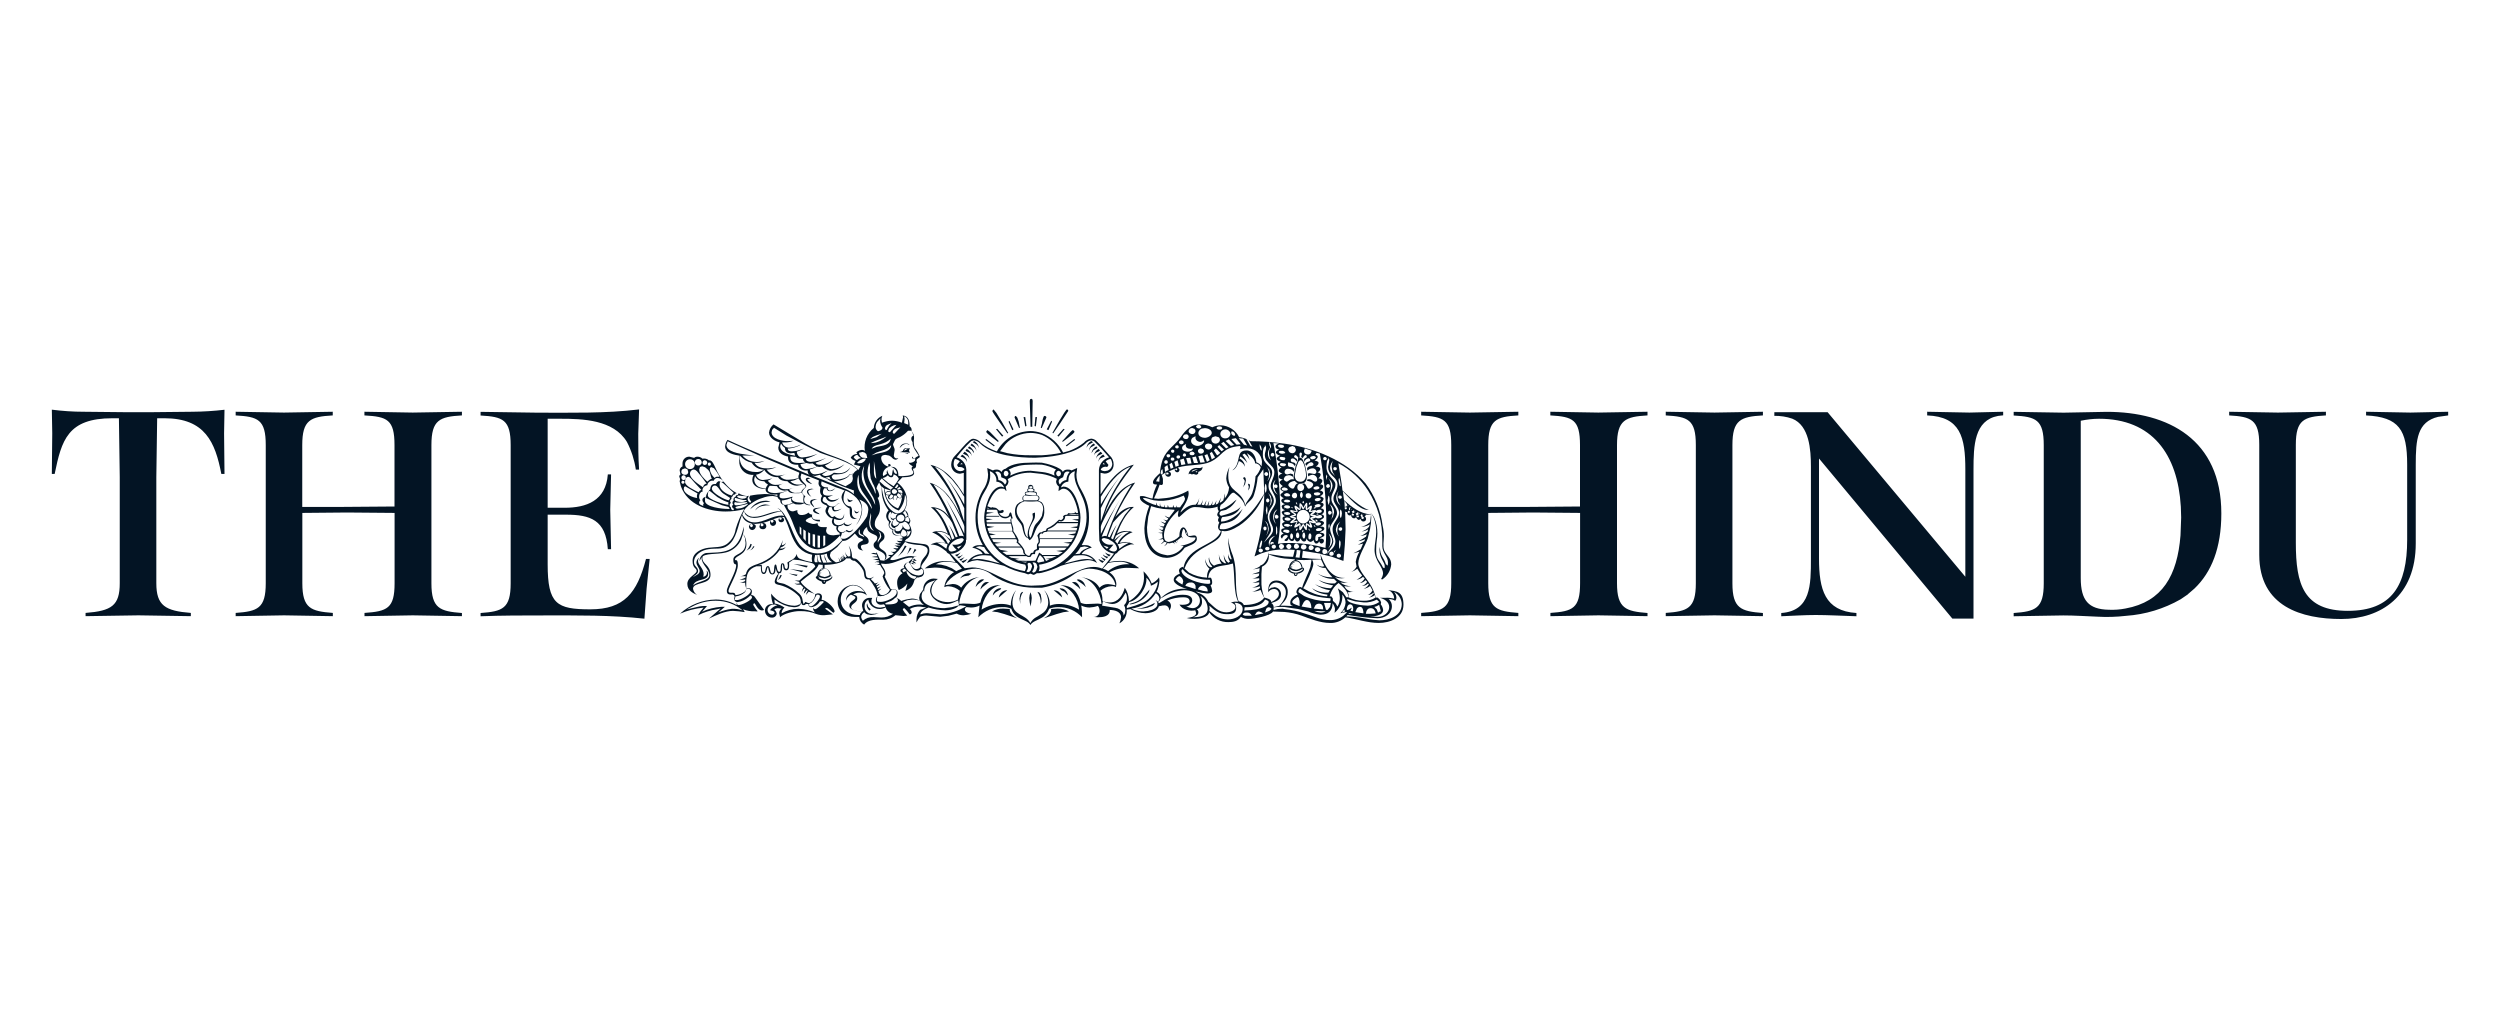 <svg viewBox="0 0 3000 1227.8" version="1.1" xmlns="http://www.w3.org/2000/svg" id="svg2">
  
  <defs>
    <style>
      .st0 {
        fill: #031424;
      }
    </style>
  </defs>
  <path d="M2937.8,498.5v-4.4l-45.3,1-53.2-1v4.4c39.5,2,49.3,17.1,49.3,59v90.2c0,54.6-18.1,85.3-71.2,85.3s-62.4-31.7-62.4-81.4v-118c0-29.8,9.7-33.6,36.1-35.1v-4.4l-57.6,1-58.5-1v4.4c26.3,1.5,36.1,4.9,36.1,35.1v132.2c0,62.4,51.2,77,98.5,77s89.3-27.3,89.3-90.7v-94.6c0-30.3,1.9-51.3,26.8-57.3l12.2-1.7ZM2617.4,621l-.8,21.5c-3.8,48-21.6,79.6-66,87.7-6.6,1.3-13.3,1.8-20,1.5-24.4-.5-33.7-11.2-33.7-38v-188.8c7.2-1.5,14.6-2.4,21.9-2.4,63.6,0,94.5,42.4,98.2,105.6l.4,12.9M2625.4,713.1l8-6.9c20.3-19.4,32.2-48.5,32.2-90.1,0-88.8-63.9-121.9-137.5-121.9l-51.7,1-60-1v4.4c26.8,1.5,36.1,4.9,36.1,35.6v165.8c0,30.2-9.8,33.7-36.1,35.6v3.9l59.6-1c13.6,0,27.3,1,41,1.5,11.4.7,22.8.3,34.2-1,23.1-1.6,45.5-8.4,65.6-19.9l8.8-6M2403.8,498.5v-4.4l-40.5,1-50.7-1v4.4c40,1.5,45.8,26.3,45.8,64.9v128.7l-165.3-197.5h-63.9v4.4c7.3-.1,14.6,1,21.5,3.4,20.5,8.3,22.4,37.1,22.4,57.6v110.2c0,31.7,0,62.9-35.6,65.4v3.9c13.6-.5,27.8-1.5,41.4-1.5s32.7,1,48.8,1.5v-3.9c-38-2.4-44.9-28.3-44.9-65.4v-120l160,192.1h25.4v-179c0-28.4.9-58.9,29.5-64.2l6.1-.7M2115.5,739.5v-3.9c-26.3-2-36.6-5.4-36.6-35.6v-165.9c0-30.2,9.8-34.1,36.6-35.6v-4.4l-58.1,1-58.5-1v4.4c26.8,1.5,36.1,4.9,36.1,35.6v165.8c0,30.2-9.8,33.7-36.1,35.6v3.9l58.5-1,58.1,1M1977,739.5v-3.9c-25.9-2-36.6-5.4-36.6-35.6v-165.9c0-30.2,10.2-34.1,36.6-35.6v-4.4l-59,1-57.6-1v4.4c26.8,1.5,35.6,4.9,35.6,35.6v73.7l-62.9.5h-47.2v-74.2c0-30.2,9.3-34.1,36.1-35.6v-4.4l-58.1,1-58.5-1v4.4c26.8,1.5,36.1,4.9,36.1,35.6v165.8c0,30.2-9.8,33.7-36.1,35.6v3.9l58.5-1,58.1,1v-3.9c-26.3-2-36.1-5.4-36.1-35.6v-84.4l53.6-.5,56.6.5v84.4c0,30.2-8.8,33.7-35.6,35.6v3.9l57.6-1,59,1M1649.2,728.3l2.9-.9,2.9-1.6,2,7.8c-1.5,0-2,1-3.4,1.5l-1.5-3.9-2.9-2.9M1643.4,736.6h-4.4c.5-3.9,2-6.8,5.9-6.8s5.4,3.4,5.9,6.3l-7.3.5M1635.6,617.6h.5v.5M1635.1,622.9l-1.5-.9c0-1,.5-2,1.5-2,.7,0,1.4.4,1.5,1.1,0,.1,0,.2,0,.3l-.4,1.1-1.1.4M1635.6,619.5l-2,1-1-2.4c.8,0,1.4-.7,1.5-1.5h.5v1l1,2M1630.7,617.1l-.5-.5.5-1,1,1M1629.7,621l-2-1c0-1,1-1.5,2-1.5s1,.5,1,1.5l-1,1M1630.2,614.6l-.5,1.5.5,1.5c-1,.1-1.9.6-2.4,1.5v-.5l-1-2.4h.5l2-1.5h1M1626.4,734.6l1.8-4.3c.9-1.3,2.4-2.1,4-2.1,3.4,0,3.9,5.4,3.9,7.3v.5l-9.7-1.4M1625.9,614.6l-.5-.5.5-.5.5.5M1624.9,611.7v2l.5,2-.5-.5-2.4,1,.5-1-1-1.5,1.8-.6M1624.5,618.5l-1.1.5-1.5-1.5.5-1h1c1,0,1.5.5,1.5,1l-.4.9M1621.5,611.7l-.5-.5.5-.5.5.5M1619.7,610.3l.3,1.5-1.5.5c.5-.9.5-2,0-2.9l1.5-.5h1l-1.2,1.5M1618,736.6l1-1,4.9,1M1618,613.2l1-.5,1,1.5-1,1.5c-.8,0-1.4-.7-1.5-1.5v-.5l.5-.5M1618,606.8l-.5,1-.5-1,.5-.5M1626.5,721.7l10.1,1.2c5.4.3,10.8-.9,15.6-3.4l2.9,2.9c-4,2.8-8.8,4.3-13.7,4.4-4.9,0-23.4-2-24.9-7.3l.5-.5,9.4,2.7M1617.1,732.1l-1-.5c0-2,1-6.4,3.9-6.4s3.9,2.9,3.9,5.4l-.5,2.9-2.9-.5c.5-1.5,1.5-2.4,1.5-3.9l-2.3,1.7-2.6,1.3M1615.6,739.5l1.5-1.5c11.8,2,23.7,3.3,35.6,3.9,8.8,0,17.6-4.9,17.6-14.6,0-3.2-1.4-6.3-3.9-8.3,2.8-.2,5.5.5,7.8,2,1-1.1,1.5-2.5,1.5-3.9-.1-2.5-1.2-5-2.9-6.8,5.5,2.8,9.1,8.4,9.3,14.6,0,14.6-15.6,19.5-26.8,19.5-8-.6-16-1.8-23.9-3.4l-7.6-.9-8-.5M1613.7,608.7h1c1,0,1.5,0,1.5,1,.1.7-.4,1.4-1.1,1.5-.1,0-.2,0-.4,0l-1-.5v-2l-.5-7.8,3.4,4.4-.5,2.4h-1M1610.2,735.1l3.4-4.4-.5,1,1,2M1608.8,611.2l1.1,2.2.4,2.6c0,1-.5,5.4-1.5,5.4s-1-4.4-1-5.4v-2.6c.1,0,1-2.2,1-2.2M1608.7,650.6v3c.1,0-.9,4.9-.9,4.9-1,0-1-4.4-1-5.4s0-4.9,1-4.9l.9,2.3M1608.8,581.5v1.4c0,0-.5.6-.5.6-1,.5-2-6.4-2-7.8l.5-2c.5-.2,1,1.5,1.3,3.4l.6,4.4M1608.8,632.7l1.5.6.4,1.3c0,1.3-.9,2.4-2.2,2.4,0,0-.2,0-.3,0-1.1-.3-1.9-1.3-2-2.4l.9-1.3,1.6-.6M1609.6,595.1l.7,1.5c-.1,1.2-1.2,2.1-2.4,1.9-1,0-1.9-.9-2-1.9,0-1,.6-1.9,1.6-2,.1,0,.2,0,.4,0l1.7.4M1608.4,665l.9,1.8c0,1.3-1.1,2.3-2.4,2.4-2,0-2.9-1-2.9-2.4s1-2.4,2.9-2.4l1.6.7M1608.8,606.8l-2.3-2.1c-1.9-2.1-3-4.8-3.1-7.7.2-3.1,1.4-6,3.4-8.3-1.5,2.1-2.2,4.7-2,7.3l1,5.9,2.9,4.8M1608.3,625.8l-2.6,4.5-.8,4.8c-.4,3.1.3,6.2,2,8.8-2.3-2.4-3.7-5.5-3.9-8.8l1.4-5,3.9-4.3M1600.5,662.4l1-1.4,1.4-1-1.5,2.9M1601.9,560.5l1.7.4.7,1.5c-.1,1.2-1.2,2.1-2.4,2-1,0-1.9-.9-2-2l.6-1.5,1.3-.4M1601.9,571.2l-4-4.4c-1.2-1.7-1.8-3.8-1.8-5.9.3-2.9,1.5-5.6,3.4-7.8-1,2.3-1.5,4.8-1.5,7.3l1,5.7,2.9,5M1600.9,614.6l-1.3,5.4-3.1,4.3c2.1-2.8,2.9-6.3,2.4-9.8-.2-3.5-1.4-6.9-3.4-9.7,2.4,1.6,4.2,4.1,5,6.9l.4,2.8M1599.5,721l-.2-3-1.7-2.3h-2c1.6-6.5,5.4-12.2,10.7-16.1,5.9,4.9,10.7,9.3,12.2,17.1h-2.9l-4.2-6.1-6-4.6c1.5,3.7,2.3,7.7,2.4,11.7,0,3.6-.9,7.2-2.9,10.2l-2.1-3.8-3.2-3M1595.8,662.6l2.2-.7c1.4,0,2.5,1.1,2.5,2.5s-1.1,2.5-2.5,2.5c-2,0-2.9-1-2.9-2.4l.7-1.7M1595.6,631.3l-1,3.9-.5-3.4c-.1-1.2.2-2.4,1-3.4l.5,2.9M1597.4,577.6l1.2,2.5.4,2.8c-.3,3.3-1.7,6.4-3.9,8.8,1.4-2.7,2-5.7,2-8.8.1-3.4-1.1-6.8-3.4-9.3l3.8,3.9M1595.6,612.8l1.6.8.9,1.2c0,1.4-1.1,2.6-2.4,2.9-1.5,0-2-1.5-2-2.9l.6-1.4,1.3-.6M1593.7,658.6l2.2-4.3.7-5c.2-3.3-.7-6.5-2.4-9.3,2.5,2.3,4.1,5.4,4.4,8.8,0,1.9-.6,3.8-1.5,5.4l-3.4,4.3M1595.6,600.6l-.4,2.9-1.1,2.5-1-5.4,1-5.8c.7,0,1.1,1.3,1.3,2.7l.2,3.1M1591.7,665.4l4.9-7.6c1.7-2.2,2.9-4.8,3.4-7.6,0-5.4-3.9-10.2-3.9-16.1s8.3-11.7,8.3-18.5-6.8-10.3-6.8-17.1,4.9-10.7,4.9-17.1-10.7-9.3-10.7-21,3.4-7.8,2.4-12.2l1,3.9-1.5,8.3.5,3.6c2.2,7.5,10.8,9.3,10.8,17.4s-4.9,11.2-4.9,17.1,6.8,10.3,6.8,17.1-7.8,11.7-7.8,19,3.4,10.3,3.4,15.6c-.2,3.2-1.6,6.1-3.9,8.3l-6.8,6.8M1591.2,576.2v-2.4c-.2-1.5.1-3.1,1-4.4l.5,2.4-1.5,4.4M1593.6,580.6l1.6.9.9,2c-.5,1-1.4,1.7-2.4,2-1.3,0-2.4-1.1-2.4-2.4l.9-1.6,1.6-.9M1597.1,723.5l-1,4.7-2.9,3.6h-2l-2.4-8.3M1592.2,550.4l-.8,1.5-1.2.4c-1.5,0-2.4-.5-2.4-2,.1-1.2,1.2-2.1,2.4-2l1.2.6.8,1.3M1593.1,662.1l-1.2,2-2.2.9c-1.6,0-2.9-1.2-2.9-2.7,0,0,0-.2,0-.2,0-2,1-3.4,2.9-3.4l2.2,1,1.2,2.4M1612.2,672.8l1.6-18.8.9-18.8-.5-21.5c.7.9,2,1.1,2.9.5l-.5,1c0,1.7,1.2,3.2,2.9,3.4l2.4-.5-.5.5c.1,1.8,1.6,3.3,3.4,3.4,1,0,2-.6,2.4-1.5,0,0,1.5,3.4,3.4,3.4l2.4-1c0,1.6,1.3,2.8,2.9,2.9,2.4,0,3.4-1.5,3.4-2.9s-.5-2.9-2-2.9c1-.5,2-2,1.5-2.4h6.4l-1,8.3v.5c-3,2.9-6.7,4.9-10.7,5.9,3.6-.2,7.1-1.2,10.2-2.9l-1,2.9c-2.3,2.7-5.4,4.5-8.8,5.4,2.8-.1,5.5-1,7.8-2.4l-.5,2.4c-2.4,2.5-5.4,4.4-8.8,5.4,2.7-.1,5.4-.8,7.8-2l-1,2.9c-2.9,2.1-6,3.9-9.3,5.4,2.9-.3,5.7-1.1,8.3-2.4l-1,2.4-7.8,4.4,6.3-1.5-2.9,6.8c-2.8,1.8-5.7,3.5-8.8,4.9l7.3-2c-2.2,3.7-3.7,7.9-4.4,12.2l1,5.9c-1.5,2.7-3.7,4.9-6.4,6.3,2.6-.9,5.1-2.2,7.3-3.9,1.7,2.9,3.6,5.7,5.8,8.2-1.9,2.1-4.2,3.7-6.8,4.9,2.9-.2,5.7-1.4,7.8-3.4l2,2c-1.3,2.4-3.4,4.3-5.8,5.4,2.7-.1,5.1-1.4,6.8-3.4l2,2c-1.4,2.4-3.6,4.2-6.3,4.9h.5c2.6,0,5-1.1,6.8-2.9l1,1c-1.4,2.5-3.6,4.4-6.3,5.4,2.9-.4,5.6-1.6,7.8-3.4l2.9,5.4s-2.9,4.9-5.9,5.4c2.7-.1,5.3-1.2,7.3-2.9l.5.5c-2,2.4-3.9,4.9-6.4,5.4,2.7-.2,5.2-1.3,7.3-2.9l1,2.9c-4.3,2.8-9.5,4.2-14.6,3.9-6.1.1-12.1-1.2-17.6-3.9.2-2.2-.3-4.5-1.5-6.4h2.4l5.9-.5c-5.1.6-10.1-2.1-12.2-6.8l3.9.5,4.4-.5c-4.8.3-9.5-1.3-13.2-4.4l4.4.5,4.9-.5c-5.9.1-11.5-2.2-15.6-6.4,2.5,1,5.1,1.5,7.8,1.5l4.9-.5h-2c-16.1,0-23.4-15.6-28.3-28.8l13.8,3.4,13.5,4.9M1580.9,617.6l-1.5-.5,2-1,1,1M1580.1,637l-1.1-.9c0-2,2.9-2.4,3.9-2.4,1.5,0,3.4.5,3.4,1.5,0,2-3.4,2-4.4,2h-1.8M1581.5,625.4l-1.5.5c-.8-.3-1.4-1.1-1.5-2l.5-.5,1.4.6,1,1.3M1582.4,626.8l1.8.2,1.1,1.3c0,1.5-2.9,2.4-3.9,2.4s-2.9-.5-2.9-2,.7-1.2,1.6-1.5l2.3-.4M1583.4,640.5l1.8.4,1.1,1.5c0,1.5-3.4,2-4.4,2v1.4c0,.5,0,3.4-2,3.4s-1.5-2.9-1.5-3.4c0-2.6.8-4.3,2.7-5l2.2-.4M1577.6,600l.5-1.2c1.1-.9,2.5-1.3,3.9-1.2,1,0,2.9,0,2.9,1.5s-2.9,2.4-4.4,2.4l-1.8-.4-1.1-1.1M1581,656.6l2.3.7,1.2,2.2c0,1.5-2,2.9-3.4,2.9-1.7,0-3.2-1.2-3.4-2.9l1-2.2,2.4-.7M1577.1,733.1l13.7.5c-1.8,1-3.8,1.5-5.9,1.5l-3.9-.6-3.9-1.4M1581,590.7l2.1.4,1.4,1.1c0,2-3.4,2.4-4.4,2.4s-3.4-.5-3.4-2,.7-1.2,1.6-1.5l2.7-.4M1577,610.3h-.5c0-1.5,1-1.5,2-2l-1-1c0-1.5,3.4-2.4,4.4-2.4s2.9.5,2.9,1.5c0,2.4-4.4,2.4-5.9,2.4l-.4,1.1-1.5.4M1578.5,631.7v.5l-1.5-.4-.4-1.1v-.5l1.3.4M1576.5,730.2l2.1-4c1.1-1.2,2.6-1.8,4.3-1.8,3.9,0,4.9,3.4,4.9,6.4v.5l-11.2-1M1577.1,587l-1.1-1.1c0-1.5,3.4-2.4,4.4-2.4s2.9.5,2.9,2-3.4,2-4.4,2l-1.8-.4M1579,549.3l-1.4,1.3-2.5.6c-1,0-2.9-.5-2.9-2s3.4-2,4.4-2l1.6.4.9,1.5M1570.7,605.9v-1c0-1,.5-2,1.5-2l.5.5-.6,1.6-1.4.9M1571.7,636.1l-.5,1-1-2,.5-1M1571.7,640l1.1.4c.7.9,1,1.9.8,3,0,1,0,3.9-2,3.9s-1.5-2.9-1.5-3.9l.4-2.1,1.1-1.3M1573.1,654.2l2.3.9,1.2,2c-.2,1.7-1.7,3-3.4,2.9-1.4.2-2.7-.8-2.9-2.2,0-.2,0-.5,0-.7l.7-2,2.2-.9M1572.7,592.7l.9,2c.2,1.6-.9,3.1-2.5,3.4-.1,0-.3,0-.4,0-2.4,0-3.9-1-3.9-3.4s1.5-2.9,3.9-2.9l2,.9M1574.1,541l-1.5,3.1c-.8.8-1.8,1.3-2.9,1.3-2.9,0-4.9-1.5-4.9-4.4l1-2.9,8.3,2.9M1570.6,709.6l-6.8-3.7c2.9-3.9,12.2-24.4,12.2-28.8,0-1.9-.5-3.7-1.5-5.4l10.7-.5,3.9,8.3-2.4.5c-2.6-.3-5.2-1.3-7.3-2.9,2.9,3.1,7,4.7,11.2,4.4,2.2,4.2,5,7.9,8.3,11.2h-2c-5.5,0-10.9-1.5-15.6-4.4,5.6,4.3,12.5,6.6,19.5,6.4l3.4,3.4-2.4,2c-6.8.5-13.6-1-19.5-4.4,3.9,3.9,12.2,5.9,17.6,6.8l-2.9,3.4h-1c-6.3-.2-12.5-1.9-18.1-4.9,5.3,3.9,11.5,6.4,18.1,7.3l-2,2.9h-1c-6.6.2-13.1-1.7-18.5-5.4,3.9,4.9,13.2,7.3,18.5,7.8l-.5,2c-5.1-.3-10.1-1.3-14.9-3l-7.1-3M1563.9,601l1,1.5c0,1-.5,1-1,1.5-.5-.5-1-.5-1-1.5l1-1.5M1563.9,639.5l.9-.5c1,0,1.5,2.9,1.5,3.9s-.5,3.4-1.5,3.4c-1.5,0-2-2.9-2-3.4l.4-2.3.6-1.1M1563.9,636.1l.5,1-1.5,2-.5-2,.4-.5M1562.4,669.3l1-8.3,21,3.4.9,6.4-11.6-.4M1561.9,727.8l2.4-4.8c1.1-1.6,2.4-3,3.9-3,3.9,0,5.4,5.9,5.4,8.8v1l-11.7-2M1564.4,653.2l2.2.8c.8.6,1.2,1.6,1.2,2.6,0,1.5-2,2.9-3.4,2.9-1.7,0-3.2-1.2-3.4-2.9l1-2.6,2.4-.8M1563.4,594.2l-.4,1.9-1.1,1.5c-1.5,0-1.9-2.9-1.9-3.4,0-1,.5-3.9,1.9-3.9l1.1,1.6.4,2.3M1558.1,710.7v-.5c0-1.5.7-3,2-3.9,10.7,8.8,23.4,10.7,36.6,11.7v1.5l-.5,1.9h-4.4c-9.3-.2-18.4-2.3-26.9-6.2l-6.8-4.6M1563.9,611.7l2.9.7c2.9,1.4,4.8,4.4,4.9,7.6,0,4.4-3.5,7.9-7.8,8.3-4.4-.2-7.9-3.9-7.8-8.3,0-3.2,1.8-6.2,4.7-7.6l3.1-.7M1556.4,603.3l.2,1.5v1l-1.5-2v-1M1555.6,637h-.5v-1c0-.9.6-1.7,1.5-2l.5.5-.4,1.6-1.1.9M1556.2,639.5l.9-.5c1.5,0,2,2.4,2,3.9s-.5,2.9-2,2.9-2-2.4-2-2.9l.4-2.3.6-1.1M1554.6,668.8l1.1-4.4.4-4.4,4.4.5-1,8.8M1557.8,554.6l1.3-1.7,1.4-.7c4.4,0,6.8,14.6,6.8,18.1s-2,7.8-6.8,7.8-6.8-3.4-6.8-7.8l2-10.1,2.2-5.5M1555.7,689.6l-1.1.6-1-2h2.4M1557.8,653.4l1.2,2.3c0,1.5-2,2.9-3.4,2.9-1.6,0-2.9-1.2-2.9-2.7,0,0,0-.1,0-.2-.1-1.7,1.2-3.3,2.9-3.4l2.3,1.2M1554.7,559.5l-2.5,12.7c0,4.5,3.6,8.2,8.2,8.3,0,0,0,0,.1,0,5.9,0,7.8-3.9,7.8-8.8s-3.4-22.4-7.8-22.4-2.2,1.2-3.1,3.1l-2.6,7.1M1557.1,716.1l1.4,1.5c.8,2,1.2,4.2,1,6.3v3.4l-5.1-1.9c-2-.8-3.7-1.7-3.7-3s1.2-2.5,2.6-3.7l3.7-2.6M1551.2,592.2l2.4-1c2,0,2.9,1.5,2.9,3.4s-1,3.4-2.9,3.4c-1.8,0-3.4-1.4-3.4-3.2,0,0,0-.1,0-.2l1-2.4M1553.1,620.4l1.7.6.8.9c0,.9-2.9,3.4-3.9,3.9l4.4-1,1,1-1.5,4.4c1.1-1.2,2.4-2,3.9-2.4,1.5,0,1.5,4.4,1,5.4.5-.5,2.4-4.4,3.4-4.4s2.4,3.4,2.9,3.9v-1s0-3.9,1-3.9c1.7.6,3.2,1.6,4.4,2.9l-1.5-4.9c0-.5,0-1,1-1l4.4,1c-1-.5-3.9-2.4-3.9-3.9s4.4-2,4.9-2c-.5,0-4.9-.5-4.9-2s2.9-3.4,3.9-3.9l-4.4.5-1-.5c0-1.7.5-3.4,1.5-4.9-1,1.6-2.6,2.6-4.4,2.9-1.5,0-1-4.4-1-5.4-.5,1-2,4.4-2.9,4.4-1.5,0-2.4-3.4-2.9-4.4v2c0,1.5,0,3.4-1.5,3.4s-2.9-1.5-3.9-2.4c.9,1.1,1.4,2.5,1.5,3.9,0,1-.5,1-1.5,1l-4.4-.5c1,.5,4.4,2.4,4.4,3.9s-4.9,2-5.4,2l2.9.4M1549.2,608.4h.5c1-.5,1.5.5,1.5,1.5h-.5l-1.5-1.5M1550.5,631.1l-1.3.6h-.5l-.5-.5c0-1,1.5-1.5,2.4-1.5l-.2,1.4M1551.3,641.4l.4,2.1c0,1-.5,3.4-1.5,3.4-2,0-2-2.4-2-3.4s0-3.4,2-3.4l1.1,1.3M1548.3,681.5v-.5h2.4l-2.4-1v-.5l2.9.5-2.4-1.5.5-.5h2l-2-1,.5-.5,2.4.5h1c-1,0-2.4-.5-2.4-1.5v-.5l3.4.5-2.4-1.5,2.9-.5c4.9,0,6.3,3.9,7.3,7.8-2.1,1.2-4.4,2.1-6.8,2.4l-3.6-.9-3.2-1.6M1547.3,620l3-1.6,3.4-.9c-1-1-5.4-2.9-5.4-4.4s1-1,1.5-1l6.4,1.5c-1.6-1.6-2.6-3.6-2.9-5.9l.5-.5v-.5c1.5,0,4.4,2.4,5.9,3.9l-.5-3.9.5-2.9c2.4,0,3.9,4.4,4.4,5.4.5-.5,2.4-5.9,3.9-5.9s.5,5.9.5,7.3c1.5-1.5,3.4-3.9,5.4-3.9l.5,1.5c-.2,1.9-.9,3.8-2,5.4,1.5-.9,3.1-1.4,4.9-1.5,1.5,0,2,0,2,1,1.1-.9,2.5-1.4,3.9-1.5,1,0,2.9,0,2.9,2s-3.4,2-3.9,2c-1,0-3.4-.5-3.4-1.5-1.2,1.7-2.9,2.9-4.9,3.4,2.2,0,4.4.4,6.3,1.5l3.4-1c1,0,2.9.5,2.9,2s-3.4,2-4.4,2-2.4,0-2.9-1c-1.5.8-3.2,1.3-4.9,1.5,1,.5,4.9,2.9,4.9,4.4,0,0,0,1-2,1-1.9,0-3.7-.5-5.4-1.5,1.5,1.6,2.6,3.7,2.9,5.9l-1,1c-2,0-4.4-2.4-5.4-3.9v3.4c0,.5,0,3.4-.5,3.4-2,0-3.4-4.4-3.9-5.4-.5,1-2,5.4-3.9,5.4s-.5-5.4-.5-6.4c-1.5,1.8-3.6,3-5.9,3.4l-.5-1c0-1.5,2-3.9,2.9-5.9l-6.4,1.5-1-.5h-.5c0-1.5,4.4-4.4,5.4-4.9l-3.5-.9-2.8-1.6M1546.8,682.9l.5-.5c4.5,3.9,11.1,3.9,15.6,0h.5v.5c0,2.4-6.8,4.4-8.3,4.4-2.8-.1-5.6-1.2-7.8-2.9l2,.5-2.4-2M1550.7,535.1l3.1,1.3,1.3,3.1c0,2.4-1.9,4.4-4.3,4.4,0,0,0,0,0,0-2.5,0-4.6-1.8-4.9-4.3,0-1.2.6-2.3,1.5-3.1l3.4-1.3M1548.8,653.6l.9,2c0,1.5-1.5,3.4-2.9,3.4-1.8-.3-3.1-1.7-3.4-3.4,0-1.5,2-2.9,3.4-2.9l2,.9M1548.8,622.9l-.4,1.1c-.9.6-1.9.9-3,.8-1,0-3.9-.5-3.9-2s2.4-1.9,3.4-1.9l2.3.6,1.6,1.3M1548.3,594.7l-1.3.9h-1.7c-1.4.3-2.8,0-3.9-.9l-.5-1,.5-1,2.4-1c1.5,0,2.9.6,3.9,1.6l.5,1.3M1548.3,608.8l-1.3,1.1-1.7.4c-1.4,0-2.9-.5-3.9-1.5v2.4l-.5-3.4.5-.5c.5-1,2-1,2.9-1,1.3,0,2.5.4,3.5,1.3l.5,1.2M1548.2,630.7l-1.3,1.1-1.7.4-3.9-1-.5-1,.5-1,2.4-.5c1.4-.1,2.7.1,3.9.8l.5,1.1M1541.4,600.5l1.2-.9h1.2c1.5-.1,4.4.4,4.4,1.8s-2.9,1.5-3.4,1.5l-3.4-.5-1-1.5,1-.5M1541.4,572.2l2.3-1.4,3.1-.6c1.8.2,3.4.9,4.9,2v-2.9l-2.9-1-3.9,1c-2,0-3.4-1-3.4-2.9,0-2.1,1.6-3.9,3.8-3.9,0,0,.1,0,.2,0,3-.1,5.8,1.4,7.3,3.9l.5-3.4c-2-4.9-7.8-.5-7.8-5.4s1.5-2,2.9-2c2.4.2,4.4,1.7,5.4,3.9l1-2c-1-4.4-5.9-1-5.9-5.4,0-1,.9-1.9,2-2,2.4,0,3.9,2,5.4,3.9l.5-2c-1-2.9-3.9-2-3.9-4.4l1-1.5c2.4,0,3.4,2.4,4.4,3.9.5-1,1-1,1.5-1l-.5-3.9c0-1,.5-2,1.5-2s1.5.5,1.5,2l-1,3.4c1,.5,1.5.5,2,1.5.5-1.5,2-3.9,3.4-3.9l1,.5.5,1.5c0,1.5-2.9,1-3.4,3.9l.5,2.4c.5-2.4,2.5-4.2,5-4.5,1,0,2,1.5,2,2.4,0,2.4-4.4,1-5.9,4.4l1,2.4c1.5-2,3.9-4.4,6.4-4.4,1.2.3,2.2,1.2,2.4,2.4,0,3.4-6.4,1-7.8,4.9l.5,2.9c1.5-1.7,3.6-2.8,5.9-2.9,2.4-.3,4.6,1.5,4.9,3.9,0,0,0,0,0,0,.1,1.5-1,2.8-2.4,2.9l-5.9-1-2,.5.5,3.4c1.4-1.1,3.1-1.7,4.9-2,3,0,5.6,2.3,5.9,5.4,0,2-1,2.9-2.4,2.9-2.4,0-3.9-2.9-6.9-2.9h-2.4l-.5,2c2.9,0,7.3,2,7.3,4.4s-3.4,4.9-5.4,4.9-2.4-4.9-5.4-6.4l-2.4,1c1.5.8,2.4,2.3,2.4,3.9,0,2.4-1.9,4.4-4.3,4.4,0,0,0,0,0,0-2.2,0-4-1.8-3.9-4,0-.1,0-.3,0-.4-.2-2,1-3.9,2.9-4.4l-2.4-.5c-3.9,1-3.4,6.4-5.9,6.4s-5.4-2.9-5.4-4.4c0-2.9,5.4-4.9,7.8-4.9l-1-2h-2c-3.9,0-4.4,2.9-7.3,2.9l-1.5-1c-.9-.5-1.5-1.4-1.5-2.4l1.5-2.9M1541.4,635.6h1.5c1.5,0,4.4,0,4.4,2s-2,2-2.9,2l-2.9-1c-.9,0-1.7-.6-2-1.5l2-1.5M1541.4,584.9l2.3.7c.9.4,1.6,1,1.6,1.7,0,1.5-2.9,1.5-3.9,1.5-1.5,0-3.4-.5-3.4-2.4l1.3-1.1,2.1-.4M1541.4,556.1l1.3.5.6.9c0,1-1.5,1.5-2,2h-1.5c-1,0-3.9-.5-3.9-2s1-1.7,2.1-1.8l3.2.4M1541.4,548.8l.7.5.3.9-1,2h-2c-1,0-3.9-.5-3.9-2.4s1.9-1.5,2.9-1.5l2.9.5M1541.4,542l1,1.5-1,.5-2.4.5c-1.5,0-4.4-.5-4.4-2s1.9-1.5,2.9-1.5h2c0,.1,2,1,2,1M1541,655.6l-1,2.3-2.4,1.1c-1.5,0-2.9-2-2.9-3.4,0-1.6,1.3-2.8,2.9-2.9l2.4.9,1,2M1541,535.6l-1.1,1.5-1.8.4c-1.5,0-4.4-.5-4.4-2.4s2.4-1.5,2.9-1.5c1.4,0,2.7.3,3.9,1l.5.9M1532.7,636.6v2.9c-.1,0-1,2.5-1,2.5-.5,0-.5-4.9-.5-5.4s0-5.4.5-5.4l.9,2.5v2.9M1533.5,618.4l.7,1.6c0,1.3-.9,2.4-2.2,2.4,0,0-.2,0-.3,0-1.2-.1-2.1-1.2-2-2.4,0-1,1-2.4,2-2.4l1.7.9M1541.4,619.1l1,.5h-1c-1.5.5-2.4,1-2.4,2.4.1,1.6,1,3.1,2.4,3.9l1,.5h-1c-1.5.5-2.9,1.5-2.9,2.4.2,1.9,1.3,3.5,2.9,4.4l.5.5h-.5c-1.5.5-3.9.5-3.9,2.9s2,2.9,2.9,3.4c-1.5,1-3.4,2-3.4,3.4-.1,1.2.4,2.3,1.5,2.9.5-1.6,1.5-3,2.9-3.9l2-.5,2,1c0,2-2.9,3.9-3.9,4.9v1l1.5.5c2.4,0,2.9-2,3.4-3.4.5,1.8,2.1,3.1,3.9,3.4,2,0,2.9-1.5,3.4-3.4,0,2,1.5,3.9,2.9,3.9,2.4,0,3.4-2,3.9-3.9,1,1.5,2,3.9,4.4,3.9s2.9-2.4,2.9-3.9c.6,2.3,2.5,4.1,4.9,4.4,1.4-.3,2.7-1.2,3.4-2.4.5,1.5,1.5,4.4,3.4,4.4,1.7,0,3.1-1.3,3.4-2.9.5,1.5,1.5,2.9,2.9,2.9,1.7-.2,3-1.7,2.9-3.4,0-2.4-2.9-2.9-4.9-2.4,1-2,5.4-2,5.4-4.4s-2.9-2.9-5.4-2.9c1.5-2,5.4-2,5.4-4.9s-4.4-2.4-5.8-2.4c1.5,0,5.4-2.4,5.4-4.4s-3.9-2.9-5.4-2.9c1.5-1,5.4-2.4,5.4-4.4s-1.5-2.9-3.4-2.9c2-.6,3.4-2.3,3.4-4.4,0-2-2.4-2.9-3.9-2.9,1-1,3.4-2.4,3.4-4.4s-2-2.4-3.4-2.4c1.9-.9,3.2-2.8,3.4-4.9,0-1.5-3.4-2.4-4.4-2.9,1.5-.5,3.9-2,3.9-3.9s-2.9-2.9-3.9-2.9c1-1,3.9-2.4,3.9-4.9s-2.9-2.4-3.9-2.4c1.6-.9,2.7-2.5,2.9-4.4,0-2-3.4-2.9-4.9-2.9,1.5-1,2.6-2.6,2.9-4.4,0-2-2.9-2.4-3.9-2.9,1.8-.5,3.2-2,3.4-3.9,0-2.4-3.4-2.9-5.4-2.9,1.5-1,3.4-2.4,3.4-4.4s-3.4-2.4-4.9-2.9c1.5-.5,3.9-2.9,3.9-4.4s-2-2.4-2.9-2.4l1.5-2.4,3.9,1c4.5,25,7.1,50.2,7.8,75.6,0,12.2,0,25.4-1,37.5-13-3.7-26.5-5.6-40-5.9h-9.3l-7.8,1c1.9-11.3,2.9-22.7,2.9-34.1v-3.4c-.3-28-3.1-55.9-8.3-83.4l6.8.5-2.7,1.1-1.2,1-.5,1.3c0,2.9,2.4,3.4,4.4,3.9-1.5.5-3.9,2-3.9,3.4s3.4,3.9,5.4,3.9c-1.5.5-4.4,2-4.4,3.4,0,2.4,3.4,3.4,4.9,3.9-1,.5-3.4,1.5-3.4,2.9s2.9,3.9,4.4,3.9c-1.7.6-3,2.1-3.4,3.9,0,2,2.9,2.9,4.4,3.4-1.5.5-4.4,1.5-4.4,3.9s2.9,2.9,4.9,3.4c-1.5.5-3.9,2-3.9,3.4s2.9,3.9,3.9,4.4c-1,.5-2.9,2-2.9,3.4s2.9,2.9,3.9,3.4c-1,1-3.9,2.4-3.9,3.9s2.9,3.4,4.4,3.9c-1.5,0-3.4,1.5-3.4,2.9s2,3.4,3.9,3.9l.5.5h-.5c-2,.5-3.4,1-3.4,2.9l1,2.5,2.4,1.4h.5l-.5.5c-1.5,0-3.4,1.5-3.4,2.4l1.2,2.4,2.2,2-.5-3.9.5-.5,2.9-.5c1,0,3.9.5,3.9,2s-2.4,1.5-2.9,1.5c-1.5.3-3-.3-3.9-1.5v2.9M1528.2,732.3l.2-1.5-.2-1.9c4.4-.7,8.8-.8,13.2-.5l16.1,2.4,12.2,2.9c4.5,2,9.3,3.4,14.2,3.9h1c8.8,0,14.2-4.4,14.2-13.7,1.5,2,2.5,4.3,2.9,6.8l-.5,4.7c6.5-5.4,10-13.6,9.3-22,2.4,2.7,3.8,6.1,3.9,9.8-.4,4.9-2.6,9.4-6.3,12.7l7.3-1.5.5.5-4.3,4.1c-4.7,3.5-10.4,5.3-16.2,5.1-10.7,0-19.5-4.9-29.8-7.8-7.9-2.8-16.1-4.6-24.4-5.4l-2.4-.5-5.7.4-5,1.1M1532.7,611.2l-2.9,4.4-1,4.8c0,2.9.9,5.8,2.4,8.3-2.4-2.3-3.6-5.5-3.4-8.8,0-2.6.9-5.1,2.7-7.1l2.2-1.7M1533.2,583.4l-.6,1.7-1.3.7-2.4-1c.6,3.3,2.1,6.3,4.4,8.8-3.6-2.1-5.8-6-5.9-10.3-.1-3,1.1-5.9,3.4-7.8-1.4,2.2-2.1,4.7-2,7.3,0-1,1-1.5,2.4-1.5l1.2.6.8,1.3M1526.8,654.3l2-.7c1.3,0,2.4,1.2,2.3,2.5,0,1.3-1.1,2.3-2.3,2.3-1.5.1-2.8-1-2.9-2.4l.9-1.7M1527.3,543.4l1.3.7.6,1.8c0,1-.9,1.9-2,2-1.2.1-2.3-.7-2.4-2l.7-1.8,1.7-.7M1526.8,650.2l1.5.6.4,1.3v.5l-.5-.5c-1.5,0-2.9,1-2.9,2l-1-2,.7-1.3,1.8-.6M1527.2,644.1l3.1-1.2c-4.3,3-7,7.9-7.3,13.2l-.5-4.4c0-2.1.8-4.1,2.3-5.7l2.5-2M1525.9,705.1l-3.4,2.2c.6-4.7,4.5-8.3,9.3-8.3,4,.3,7.6,2.4,9.7,5.9,1.1,1.8,1.6,3.8,1.5,5.9,0,2.4-.4,4.7-1.5,6.9-1.5,3.4-3.7,6.6-6.3,9.3l-6.8,1.5c0-2-1.2-3.9-2.9-4.9,5.4-1.5,11.7-3.9,11.7-9.8.5-4.6-2.9-8.7-7.5-9.2-.1,0-.2,0-.3,0l-3.4.7M1527.3,554.6l-4.2-4.4c-1.1-1.8-1.6-3.8-1.6-5.9,0-2.7,1.1-5.3,2.9-7.3-.9-1.6-1.4-3.5-1.5-5.4v-1.5c1.4,1.8,2.3,4,2.4,6.4l-.5,1.5-.5-.5c-1,1.8-1.5,3.8-1.5,5.9,0,3.2.8,6.3,2.4,9l1.9,2.2M1526.3,600.5l-1,4.5-2.9,3.8c1.8-2.4,2.6-5.3,2.4-8.3,0-3.4-1.3-6.6-3.4-9.3l3.5,3.9,1.3,5.4M1523.1,563.4l1.3,5.4c0,3.3-1.5,6.5-3.9,8.8,1.8-2.6,2.6-5.7,2.4-8.8.1-3.4-1.1-6.7-3.4-9.3l3.5,3.9M1521.4,598.1l1.3.7.6,1.7c0,1-1,2.4-2,2.4-1.5,0-2-1.5-2-2.4l.4-1.6,1.5-.9M1520,607.3l.9,2.3v3c.1.5.1,4.9-.9,4.9l-1-4.9,1-5.4M1520.5,656.1l2.2.6.7,1.3c0,2-1,2.4-2.9,2.4-1.3,0-2.4-.9-2.4-2.1,0-.1,0-.2,0-.3l.9-1.3,1.6-.6M1518,735.1l1.3-4.1c.5-1.3,1.7-2.2,3.1-2.3,1.4,0,2.7.8,3.4,2-.9,1.2-2.1,2.2-3.5,2.7l-4.3,1.6M1520,585.9l-.3,2.9-.7,2.5c-1,0-1.5-4.9-1.5-5.4s.5-5.4,1.5-5.4l.7,2.5.3,2.9M1521.3,628.8l1.2,5.4c0,3.2-1.3,6.4-3.4,8.8,1.7-2.6,2.6-5.7,2.4-8.8,0-3.5-1.5-6.8-3.9-9.3l2.2,1.7,1.5,2.2M1521.2,567.2l.7,1.6c0,1.3-1.1,2.4-2.4,2.4-1.2-.3-2.2-1.2-2.4-2.4.3-1.2,1.2-2.2,2.4-2.4l1.7.8M1519.9,634.2l-.4,1.6-1.5.8c-1,0-2-1.5-2-2.4-.1-1.2.7-2.3,2-2.4l1.5.7.4,1.7M1523.6,556.7l3.9,4.4c1.1,1.7,1.8,3.7,1.7,5.7,0,6.4-4.4,11.2-4.4,16.6s6.3,10.7,6.3,17.6-7.8,11.7-7.8,19,4.4,9.7,4.4,15.6-7.3,10.8-10.8,15.6c2-4.4,8.3-11.2,8.3-15.1,0-5.9-3.9-10.3-3.9-16.1,0-8.3,7.3-12.2,7.3-19s-6.4-10.2-6.4-17.6,4.4-10.2,4.4-16.1c0-8.8-11.2-9.3-11.2-21.5s3.4-7.8,2.4-11.7c1,.9,1.5,2.1,1.5,3.4,0,2.9-1.5,5.4-1.5,8.3,0,2.2.6,4.4,1.7,6.3l3.9,4.6M1514.1,681.4l.5-1.5c5.7-2.5,8.9-8.5,7.8-14.6,6.1,2.4,12.5,4.1,19.1,4.9l12.2,1v1c-3.9,1.1-6.7,4.7-6.8,8.8-.8.4-1.3,1.1-1.5,2,0,2.9,5.4,5.4,7.3,5.4,0,1.5.5,2.9,2,2.9s2.4-1.5,2.4-2.9c2.4,0,7.8-2.4,7.8-5.4,0-1-.9-1.9-2-2-.1-4.2-3.2-7.9-7.3-8.8v-.5c6,.5,12.1.5,18.1,0v1l-1.3,7.7c-2.5,8.1-7.7,16.9-9.9,25l-2-1c-2.9,0-4.9,3.9-4.9,6.3l1.5,2.9c-3.9,1-8.8,4.9-8.8,9.3s2,3.4,3.4,4.4l-10.3-.5h-4.9l4.9-5.4c2.5-3,3.9-6.8,3.9-10.7.2-3.8-1.2-7.5-3.9-10.2-2.6-2.5-6.1-3.9-9.7-3.9-7.3,0-9.8,5.4-9.8,11.7v2.4c1.4-2.4,4-3.9,6.9-3.9,3.1-.1,5.7,2.3,5.9,5.5,0,.1,0,.3,0,.4,0,4.9-5.9,8.3-9.3,9.8v-.5c0-2.9-5.9-4.4-8.3-4.9-2.6-6.7-3.7-13.8-3.4-21v-7.3c-.1,0,.5-7.3.5-7.3M1514.1,539l-.5,2c-1.3-1.9-2-4.1-2-6.4v-1.5l1.7,2.9.7,2.9M1514.1,648.2l.5,1.5c0,1.5-1,7.8-2.4,7.8s-.9-1-.9-1.5c.2-2.3.9-4.6,1.9-6.7l1.1-1M1514.7,658.9l.9,1.6c-.2,1.5-1.5,2.5-2.9,2.4-1.3,0-2.4-.9-2.4-2.2,0,0,0-.2,0-.2,0-1.3,1.1-2.4,2.4-2.4l2,.9M1505.9,738l1.7-2.7c.8-1,1.9-1.6,3.2-1.6,1.9.5,3.7,1.3,5.4,2.4l-10.2,2M1500,582.9l-.2-1.6-1.7-.9-.5.5,1,3.4-1,4.4,1.8-2.6M1502.9,536.1l-2.4-1-4.9-8.3,2.9,1.5M1494.6,732.6h-1.5l.5-3.9c7.8,0,20.5-1,24.4-9.3,1.5.5,4.4,1.5,4.4,2.9,0,6.2-12.6,8.9-21.2,9.8l-6.6.4M1495.1,576.5l-.4-2.5c-.3-.8-.8-1.4-1.5-1.4l-1,.5-.5.5c0,1,2,2,2,3.9-.4,2.5-1.1,5-2,7.3l2.4-3.8,1-4.5M1493.8,738.8l-2.5-.9c1-2.9,2-2.9,5.4-2.9,2.4,0,4.6,1.6,5.4,3.9h-8.2M1496.6,534.6l-3.9-1-6.3-7.8,5.4.5M1481.3,519.3l.8,1.6v1.6c-.1,0-1.1.5-1.1.5-2.2-.3-3.8-2.3-3.5-4.5,0-.1,0-.3,0-.4l1-.5,1.5.5,1.3,1.2M1477.6,526.8l5.4-1,5.8,7.3-4.9.5M1477.1,535.1l-6.4-5.9,3.9-2,6.4,6.8M1465.4,532.2l2.9-2,5.9,6.4-2.9,1.5M1468.1,515.6l2.1-.4c3.2,0,5.9,2.3,6.4,5.4-.3,3.2-3.1,5.6-6.4,5.4-3,.2-5.7-2.1-5.8-5.2,0,0,0-.1,0-.2,0-1.5.7-2.8,1.8-3.8l1.9-1.2M1471.1,611.9l5.2-3.2c3.1-2.5,5.7-5.7,7.6-9.2-1.9,1.3-3.7,2.8-5.4,4.4-4.3,3.4-9,6-14.2,7.8l-.5-2.4,1-3.4c6.8-3.4,11.7-15.1,15.1-14.6h1c5.9,4.4,11.7,9.3,13.2,16.6,2.9-5.9,8.8-7.3,10.7-14.1,2.2-6.8,3.7-13.9,4.4-21l6.8-9.8,1,27.3v2.4l-6.3,9.7c-6.5,9.9-14.7,18.6-24.4,25.4-4.9,2.9-12.2,7.3-18.1,7.3s-4.4-.5-4.4-2.9c.2-1.5.9-2.8,2-3.9,13.7-1.5,20-5.9,25.4-18-4.9,7.3-16.6,15.6-25.4,15.6h-.5v-1c-.1-1.6.4-3.2,1.5-4.4,10.3-1,18.5-3.4,22.4-13.2-2.9,5.9-17.6,10.2-23.9,11.7-1-.4-1.8-1.4-2-2.4.2-1.4.9-2.6,2-3.4l5.7-1.3M1465.9,541.5l-4.9-5.4,2-2,5.8,5.4M1466.8,513.7l-1.2,1.5-2.3.4c-.9,0-3.4-.5-3.4-2s2.4-2,3.4-2l2.3.4,1.2,1.5M1459,538.1l5.4,5.4c-1.5,1-2.4,2.4-3.9,2.9l-3.9-5.9,2.4-2.4M1458.5,523.5l3.8,1.1c1,.8,1.6,2,1.6,3.3-.3,2.7-2.7,4.6-5.4,4.4-2.5,0-4.6-1.8-4.9-4.4,0-1.3.5-2.5,1.5-3.3l3.4-1.1M1458,548.9l-3.9,2.4-2.4-7.8c1,0,1.9-.6,2.4-1.5l3.9,6.8M1451.2,733.2l.4-3.4-.4-3c5.9,5.4,11.7,10.2,20.5,10.2s11.7-1.5,11.7-7.8c0-2.1-.7-4.2-2-5.9,4.4,0,9.8,2,9.8,7.3,0,8.8-10.2,12.7-17.6,12.7-6.3,0-12.5-2.1-17.3-6.2l-5.2-4.1M1453.2,533l1.1,1,.4,1.6c-.3,2.4-2.5,4.2-5,3.8-2-.3-3.6-1.8-3.8-3.8,0-2.4,2.4-3.4,4.4-3.4l2.9.8M1451.7,552.2l-3.4,2-2.9-7.8,3.4-1.5M1445.8,513.7l2.7.4c2.8.7,5.6,2.5,5.6,5.5s-4.9,5.8-8.3,5.8-7.8-1.9-7.8-5.8c.2-2.9,2.4-5.2,5.3-5.5l2.4-.3M1445.8,554.7l-5.4.5-2.4-7.8,4.9-1M1444.8,541l-.3,1.5c-.7,1.2-2.1,2-3.6,1.9-1.8,0-3.3-1.4-3.4-3.2,0,0,0-.1,0-.2,0-1.5,2-2.9,3.4-2.9l2.7.9,1.2,2M1443.2,708.9l-5.7-1.6c.9-3.2,4.1-5.1,7.3-4.2,2.6.7,4.4,3,4.4,5.7v1l-6-.8M1436.5,513.6l-1.3-1.4c0-1.5,2.4-2.4,3.4-2.4s2.9,1,2.9,2.4-2,2-2.9,2l-2.1-.6M1435.1,709.7l6.8,1.6,6.8.9c2.4,0,5.9-.5,5.9-3.4-.3-2.2-.9-4.4-2-6.3,1.3-.6,2.1-2,2-3.4,0-2-.4-4.1-1.5-5.8h-3.4l1.1-4.5c3.5-9.2,13-9.4,22.8-11.1l5.9-1.5c2.4,12.2.5,35.6,6.4,45.8h-1.5c-2.5-.2-5,.2-7.3,1,2.9,1,5.4,2.4,5.4,5.4,0,4.9-7.3,6.4-10.7,6.4-9.8,0-15.1-6.8-21.9-12.7-2.3-5.2-6.8-9.1-12.2-10.7l-2.4-1.5M1435.6,566.8l-1-.5,1-1,1.5,1M1431.7,740.9l4.3-2.2c1.2-.8,2-2.2,2.1-3.7,0-1.6-.7-3-2-3.9,4-1.2,6.7-5.1,6.3-9.3,0-2.4-.6-4.8-2-6.8,5.5,3.3,8.8,9.2,8.8,15.6,0,6.9-5.8,8.9-11.7,9.7l-5.8.5M1437.6,555.6h-4.9l-2-6.8,4.4-1M1429.8,566.3l1.1-1.7c2.1-1,4.4-1.6,6.7-1.7l-7.8,3.4M1434.6,523.4v1.5c-.5,2.9,2.9,5.4,5.9,5.4,1.6-.2,3.1-.9,4.4-2,.5,3.9-4.4,6.8-7.8,6.8s-7.8-2.4-7.8-5.9c0-1.4.6-2.8,1.6-3.8l3.8-2M1433.7,544.4l-1.1,1.5-1.8.4c-1.5,0-3.4-.5-3.4-2s2-2.4,3.4-2.4l1.8.7,1.1,1.7M1434.3,515.9l.3,1.6c-.2,2-1.9,3.5-3.9,3.4-2,0-4.4-1.5-4.4-3.4.2-2.3,2.1-4,4.4-3.9l2.7,1,.9,1.2M1435.6,569.7l2.1-1,.3-2.4c2.9-1,5.4-2.9,4.9-5.9v-.4c-1.5,2.4-4.9,1.5-7.3,1.5-3.9,0-9.3,2.9-9.3,7.8l1.5-1,2.4,1,2-.5,3.4,1M1428.3,549.3l1.5,6.8-4.4.5-2-6.9M1423.4,640.1l-.5-3,2.4,4.9M1422.4,702.9l1-1.8c1.4-1.5,3.3-2.2,5.4-2.1,2.8-.4,5.4,1.5,5.9,4.4,0,.5,0,1,0,1.5v2l-12.2-3.9M1421.5,681.9l2.2-5c12.3-23.3,43.1-23.9,42.2-39.9l3.9.5c6.8,0,16.6-5.9,21.5-9.8,11.5-9.1,20.4-21,25.8-34.6-.2,25.3-4.2,50.5-11.7,74.6,11.2-5.7,23.5-8.5,36.1-8.3h3.9l8.3.5-2,8.3-10.3-.5-19-2.9-.5-2v2.4c0,3.4-4.4,12.7-9.3,13.2l-.5,1c-2.6,1.9-5.6,3.2-8.8,3.9,2.8-.3,5.6-.7,8.3-1.5l-.5,4.4-8.8,2.9,8.8-1-.5,2.9c-2.3,1.8-5,2.9-7.8,3.4l8.3-.5v2.4c-2.6,1.5-5.4,2.6-8.3,3.4l8.3-1v2.4c-2.3,2.1-5.2,3.4-8.3,3.9h1.5c2.5,0,5-.5,7.3-1.5l.5,2c-2.7,2.2-5.8,3.8-9.3,4.4,3.4.1,6.7-.6,9.8-2,1.3,3.2,2.7,6.3,4.4,9.3-4.9,7.3-16.6,8.8-24.4,8.8-1.1-2.5-3.6-4.2-6.3-4.4-5.9-17.1-.5-35.6-6.8-54.6-2.8-6.9-4.8-14.1-5.9-21.5v1.5c.3,8.1,1.8,16.2,4.4,23.9l-1,.5c-1.9-1.8-3.1-4.2-3.4-6.8v1c-.2,3,.7,5.9,2.4,8.3l-2,1.5c-3.1-2.4-5-5.9-5.4-9.7v2.4c.2,2.8,1.2,5.5,2.9,7.8h-2l-2.7-1.9c-2.5-2.3-4-5.5-4.1-8.8v1.5c-.1,3.6,1.1,7,3.4,9.7-3.2,0-6.4.9-9.3,2.4-3.6-2.1-5.8-6-5.9-10.2l-.5,2c.2,3.5,1.8,6.8,4.4,9.3l-1.5,1c-4.4-1-6.4-6.4-7.3-10.2,0,4.5,1.9,8.8,5.4,11.7-2.2,3.1-3.3,6.9-2.9,10.8-7.6-.3-15.1-2.4-21.7-6.1l-5.6-5.1M1420.7,521.8l2.7-.7c1.6,0,3,1.2,3,2.8s-1.2,3-2.8,3c0,0-.2,0-.2,0-2,0-3.9-1-3.9-2.9l1.2-2.2M1421.4,544l1.5.7.4,1.7c0,.5-.5,1.5-2,1.5-.9,0-1.7-.6-2-1.5l.6-1.7,1.3-.7M1423.4,532.7l-.5,1.5c0,3.4,2.9,4.4,5.9,4.4l2.9-.5c-.5,2.9-3.9,3.9-6.3,3.9s-6.9-1-6.9-4.4c0-1.2.6-2.3,1.5-3l3.4-1.9M1421.7,686l3.5,2.6c7.9,5,17.2,7.4,26.6,7.1l.5,2.9c0,2-1,2-2.9,2-8.8,0-29.3-5.9-31.7-15.1,0-1,.5-2.4,1.5-2.4l2.7,3M1420.5,550.3l2,6.8-4.9,1-1.5-6.4M1420.5,530.8l-.7,1.7-2.2.7c-1,0-2.9-1-2.9-2.4s2-2.4,2.9-2.4l2.2.7.7,1.8M1412.4,546.8l1.7-.4c1,0,1.9.6,2,1.6,0,.1,0,.2,0,.3,0,1-.9,1.9-2,2-1.2.1-2.3-.7-2.4-2l.7-1.5M1411.2,611.8h-.5l1.5-.5M1410.7,695.6l1.8-2.6,2.5-1.8c2.7,1,4.6,3.5,4.9,6.4l-1,3.9-4.5-2.6-3.8-3.3M1412.6,534.2l1.3.6.6,1.3c.1,1-.6,1.9-1.6,2-.1,0-.2,0-.4,0-1,0-2.4-.5-2.4-2l.9-1.3,1.6-.6M1411.7,564.5l-1.5-1c0-.8.7-1.4,1.5-1.5.5,0,1,.5,1,1.5l-1,1M1413.1,552.3l1.5,6.4-3.9,1.5-1.5-5.9M1408.8,540.1l.4.9c0,1.5-.5,2.4-2,2.4-1.2-.1-2.1-1.2-2-2.4.3-.8,1.1-1.4,2-1.5l1.5.5M1408.6,549.3l.7,1.5c0,1.5-1,2-2.4,2-1,0-1.9-.6-2-1.6,0-.1,0-.2,0-.3,0-1,.6-1.8,1.6-1.9.1,0,.2,0,.3,0l1.7.4M1408.2,561.1l-3.4,1.5-1.5-5.4,2.9-2M1401.9,545l1.7.4.7,1.1c0,1.3-.9,2.4-2.2,2.4,0,0-.2,0-.3,0-1.2-.1-2.1-1.2-2-2.4l.6-1.1,1.4-.4M1401.8,567.3l.6,1.1c0,1-1,1-2,1s-1,0-1-1,.5-1.5,1-1.5l1.3.4M1402.4,564l-2.4,1-2,1.4-.5-5.9,3.4-2.4M1401.4,554.7l-.6,1.3-1.3.6c-1.2.1-2.3-.7-2.4-2,0-1.3.9-2.4,2.2-2.4,0,0,.2,0,.3,0l1.3.7.6,1.8M1394.1,569.4l-1.5-1.5c.5-2.4.5-3.9,2.4-4.9l.5,4.9-1.5,1.5M1391.7,720.5l.9-2.4,2.9-1.5c7.6-4.9,16.3-7.8,25.4-8.3,7.8,0,19,2.9,19,12.7,0,4.8-3.8,8.7-8.6,8.8,0,0,0,0-.1,0-2.7-.2-5.3-.9-7.8-2,3.9-.3,7.1-3.4,7.3-7.3,0-5.9-6.8-6.8-11.2-6.8-8.5,0-16.8,2.6-23.9,7.3l-4.9,2.9-1-1.5,2-2M1391.2,578.1l-3.9-.5c.9-2.6,2.4-4.9,4.4-6.8l-.5,7.3M1390.2,598.6l-5.4-.5c2.6-5.4,4.9-10.9,6.8-16.6l1.5.5c1.1.2,2.1-.4,2.4-1.5v-5.9l-1.5-4.9,1.5-.5,3.4-2.4-.5,2.4c0,1.5,2,2.9,3.4,2.9,1.8.1,3.3-1.2,3.4-2.9.1-1.8-1.2-3.3-2.9-3.4h0l7.8-3.4-.5,1c0,1.7,1.2,3.2,2.9,3.4,1.9,0,2.9-1.5,2.9-3.4l-1.9-2.4c13.2-3.9,28.8-2,39-6.8,15.6-7.3,13.2-17.1,35.6-19l.5,1.5c.2,1.1-.4,2.1-1.5,2.4,3.5-.8,7.1-1.2,10.7-1,8.9.2,16.1,7.2,16.6,16.1l-.5,5.4c-1.5-2.3-3.7-4-6.3-4.9-.5-6.4-4.4-14.2-11.7-14.2-14.1,0-5.4,15.1-17.1,23.9,3.9-1,6.8-7.3,7.8-11.2,3.4,1,6.1,3.5,7.3,6.8-.2-4.2-2.6-7.9-6.4-9.8l1-2.4c3.2,2.1,6,4.7,8.3,7.8-1.4-3.6-3.4-6.9-5.9-9.8l2.4-1.5c2.7,2.1,4.9,4.8,6.4,7.8-.8-2.9-2-5.7-3.4-8.3,0,0,9.8,5.8,9.8,12.2,3.1,0,5.8,2,6.8,4.9-1.2,4-3.4,7.7-6.3,10.7v.5c-.5,6.6-1.8,13.2-3.9,19.5-2,5.9-6.8,9.3-8.3,14.6-4.9-19.5-20.5-14.1-20.5-35.6,0-3.5.5-6.9,1.5-10.2-2.3,4.2-3.6,8.9-3.9,13.6.2,3.8,1.3,7.5,3.4,10.8-.3,5-2.2,9.8-5.4,13.6l.5-3.9v-2.4l-2,8.3c-1.5,1-2.4,2.4-4.4,2.9l1.5-5.9-3.4,6.8-2.9,1.5,1-5.4c-.6,2-1.6,3.8-2.9,5.4l-2.4.5.5-3.4v-2c-.1,1.9-.8,3.8-2,5.4l-2.9.5,1-5.9-2.4,5.9-2.4-.5,1.5-5.9-2.9,5.9-2.9-.5c.8-2,1.3-4.2,1.5-6.4-.5,2.3-1.5,4.5-2.9,6.4h-3.9c1.3-2.6,2.1-5.4,2.4-8.3-.5,3.1-2.1,6-4.4,8.3h-1.5c-6.8,0-12.7,5.4-16.6,9.3,0-3.4,9.8-13.2,9.8-23.4l-.5-2.9c-9.2,5.4-19.6,8.6-30.2,9.3l-5.4.5M1381,607.3l7.3,2.1,7.3,1.3,13.7,1v1l-6.3,8.3c-2-.3-3.8-1.2-5.4-2.4,1.1,1.5,2.6,2.7,4.4,3.4l-1.5,2.4c-1.7,0-3.4-.5-4.9-1.5l3.9,2.9-1.5,2-2.4-1-2.9-1,2.9,2,2,1-1,2.9h-1c-1.8.2-3.5-.3-4.9-1.5,1.3,1.4,3,2.4,4.9,2.9h.5l-.5,2.4v-1.5l-.5,2c-1.8-.1-3.5-.8-4.9-2,1.3,1.6,3,2.7,4.9,3.4v1.5c-1.9.5-3.9.5-5.8,0,1.7.8,3.5,1.2,5.4,1v1.9l.5,3.9c-1.7.8-3.5,1.3-5.4,1.5h2c1.2.3,2.4.2,3.4-.5l.5,1,1,1.5-3.9,3.9c1-.5,2.4-1,2.9-2l2-1,2.4,1c-.7,1.7-1.9,3.3-3.4,4.4,1.9-.8,3.4-2.1,4.4-3.9l2,.5,4.4-1c1,.4,1.8,1.4,2,2.4l-.5-2.9,1-.5,2,2-1-2.9,1-.5,1,2.4-.5-2.4,5.4-4.4c.1.9.7,1.6,1.5,2l-1.5-3.4c0-1.5,1-7.8,2.4-8.3l1.5,1.5c.5,4.9,2.9,8.8,8.3,8.8s4.4,0,4.4,1c-.5,5.4-13.7,8.3-18.1,9.3h3.9c-4.2,6.7-11.5,10.9-19.5,11.2l-4.9-1c-15.1-3.4-19.5-18.1-19.5-32.7l1.5-12.8,3.4-12.5M1379.6,599.1l5.2,1.3,5.9.6h4.9c8.6-.7,17-2.8,24.9-6.3l1.5,3.4c0,3.9-4.4,7.8-5.9,10.7h-3.4l-1-2.4v2.4h-2.9l-1-2.9-.5,2.9h-4.9l-1-2.9-.5,2.9h-2.9l-1-3.4v2.9h-1.5l-2.4-.5c-.8-1.2-1.1-2.5-1-3.9-.5,1.3-.5,2.7,0,3.9l-2.9-1c-1-1.1-1.5-2.5-1.5-3.9-.5,1.1-.5,2.3,0,3.4-3.4-.5-15.6-5.4-16.1-8.8l3.7.3,4.3,1.2M1382.9,727l2-1.6,1-2c-6.7,3.7-13.9,6.2-21.5,7.3h2c3.6-.1,7.2-.6,10.7-1.5l5.9-2.2M1376.8,733.2l-4.6.5c-5.1,0-10.1-1.1-14.6-3.4,12.1-1.4,22.8-8.2,29.3-18.5,2.4,1.3,4.1,3.6,4.4,6.4-.1,1.5-.8,2.9-1.9,3.9-.5-1-2-1.5-2.9-2,1.6,1.1,2.6,2.9,2.4,4.9,0,3.2-2.9,5.4-6.5,6.8l-5.5,1.5M1379.5,707.3l-5.9,6.7c-4.8,5.5-7.6,7.9-18.5,10.8l1.5.5c9.3-1.3,17.4-6.8,22.1-14.9l.8-3.2M1352.2,729.7v-2.4c1.3-1.4,2.2-3.1,2.9-4.9,11.2-2,21.9-18.5,20.5-29.2,2,1.5,5.9,6.8,5.4,9.7,3.1-1.1,5.9-2.7,8.3-4.9,0,9.3-8.8,21-17.1,24.9l-9.8,3.8-10.2,3M1354.7,651.2l-6.2,3.5-5.5,3.9c0-2-.7-3.9-2-5.4,3.1-1.1,6.4-1.8,9.8-2h3.9M1350.6,640.9l-4,3.4c-2.4,2.4-4.4,5.3-5.6,8.4l-2.9-3.4c2.7-3.2,5.6-6.1,8.8-8.8-3.5,2.2-6.8,4.8-9.8,7.8l2-5.4c3.7-3,8.4-4.7,13.2-4.9h2.9l-4.5,2.8M1349.7,618.1l-5.6,9.3c-3.2,6.4-6.1,13.1-8.5,19.9l-2.4-1.5c1.9-5.5,4.2-10.9,6.8-16.1-3.2,4.8-6,9.8-8.3,15.1l-2.4-1,6.4-16.6s12.2-15.6,21-17.6l-6.9,8.3M1325.9,662.9l2.1,2.6,2.8,2.3,2-2-3.6-1.1M1323.9,654.6l6.4,2-2,2M1323.4,557.1l.5-1.5,2.4,1.5M1326.2,667.3l-2.8-2c.5,2,2.9,3.4,4.9,4.9l1.5-2-3.5-.9M1323.4,682.4l6.4-6.8c4.3-1,8.7-1.5,13.2-1.5,4.3-.3,8.5.7,12.2,2.9h-2c-8.5,0-16.8,2.9-23.4,8.3l-3.2-1.8-3.2-1.1M1322.5,726.8l1-5.4c3.4,1.9,7.3,3.1,11.2,3.4,8.3,0,12.6-7.3,16.1-13.7,1.2,2.2,1.7,4.8,1.5,7.3.1,3-1.2,5.8-3.4,7.8.9,1.6,1.4,3.5,1.5,5.4l-.5,4.3-1.5,2.8-.6-3.4c-2.1-3.2-5.5-5.4-9.3-5.9l-15.8-2.6M1330.2,647l4.9,3c2.9,2,4.9,5.1,5.4,8.5-.2,2-1.9,3.5-3.9,3.4-2.1-.2-4.1-.9-5.9-2l5.4-6.3h-2.9c-4.6.6-9.1-1.8-11.2-5.9.5-2,2-2,3.4-2l4.8,1.2M1325.8,565.4l-2.6-.4-2.3-1.1.5-1.5c1.8-2.1,4.7-2.9,7.3-2l1.5-2.4-3.4-4.4c1.6-1.5,3.7-2.6,5.9-2.9,1.2,1.8,1.8,3.8,2,5.9,0,3.5-2.1,6.7-5.4,8.1l-3.5.7M1321,625.9v-16.1c6.1-12.9,13.4-25.1,22-36.6-8.1,10.1-15.5,20.9-22,32.2v-9.3c8.3-13.2,20.5-30.7,35.6-36.1-11.9,14.4-21.7,30.4-29.3,47.5l-6.3,18.4M1321,640.5v-8.3c0-3.4,11.2-23.4,13.2-26.8,5.9-9.3,13.7-19.5,23.9-23.9-12.7,19.3-22.9,40.1-30.2,62l-2-.5-3.9,1c6.2-15.5,13.6-30.5,22-44.9l-12,20.4-10.9,21.1M1326.8,671.2l-5.9-2.9,4.4,4.9M1320.8,549.9l5-2.1-2-2.4c-3.3,1.8-5.5,5.1-5.9,8.8l1.1-2.5,1.7-1.7M1318,670.7l1.9,2.6,3,2.2,2-2-3.6-1.3M1322.9,544.4l-2-2.4c-3.1,1.9-5.3,5.1-5.8,8.8.5-1.6,1.4-3.1,2.8-4.1l5-2.3M1320,541l-1.5-2.4c-3.3,1.7-5.5,5-5.9,8.8.3-1.7,1.2-3.1,2.6-4.1l4.7-2.3M1312.5,540l4.6-2.4-1.5-2c-3.2,1.7-5.3,4.8-5.9,8.3l2.7-3.9M1314.1,534.1l-1.5-2c-3.3,1.8-5.5,5.1-5.9,8.8.5-1.7,1.4-3.2,2.7-4.3l4.6-2.5M1311.7,530.7l-2-1.5c-3.3,1.5-5.6,4.7-5.8,8.3.5-1.6,1.5-3.1,2.8-4.1l5-2.7M1303,704.4l-1.4-3.3c-1.3-3.3-4.4-5.6-7.9-5.9l-1.5.5c.4,1.1,4.6,3.3,7.9,6l2.9,2.8M1300.5,659.6l-2.9,2.2-2,2.7-5.4.5c2.5-2.4,4.7-5.2,6.3-8.3l4.9-1,5.4,1-6.4,3M1290.7,702.2l3,2.2,2.8,2.9c-.5-2.9-3.4-8.8-6.8-8.8h-3.4l4.4,3.7M1281.5,617.6l4.2-.6h4.6c1.1.6,2.3.6,3.4.1l.5,1-12.7-.5M1290.2,527.8l-1-1-10.2,7.8,1,1M1277.6,676.1l5.8-4.3,5.4-5,6.8-.5c6-.5,12,1.4,16.6,5.4l-7.3-.9c-4.7,0-9.3.8-13.8,2l-13.5,3.4M1288.7,516.9l-1.3-.8c-1.5,0-11.7,12.7-12.7,13.2l.5,1c1-1,14.2-10.2,14.2-12.2l-.6-1.1M1272.2,705.8h-.5c0,2,4.4,3.4,5.9,4.4l3.9,4.4c-.3-3.6-2.6-6.8-6-8.2l-3.3-.5M1275.7,572.6l1.5-4.7c1-1.5,2.7-2.3,4.4-2.1l2,.5c-2.4,2.7-3.7,6.1-3.9,9.7-3.3.4-6.2,2.4-7.8,5.4-1-1.1-1.5-2.5-1.5-3.9,0-1.3.8-2.5,2-3.2l3.4-1.7M1270.3,626.3l.5-1,2.4.5c2.9-.3,5.1-2.9,4.9-5.8.5-1,1.5-1,2.9-1h13.2v3.9l-7.8.5,7.3,1.5v1.5h-23.4M1277.6,515.1l-1.5-.5-7.3,8.3,1.5,1M1273.2,568.3l-.7,2.2-2.2,1.2c-1.5,0-2.9-2-2.9-3.4,0-1.7,1.2-3.2,2.9-3.4l2.2,1,.7,2.4M1274.7,717.1l-1-3c-1.4-3.2-4.4-5.4-7.8-5.8h-1.5l4.4,3.6,5.9,5.1M1282,493.2l-.4-1.2-1.1-.8c-2,0-16.6,26.8-17.6,28.3l1,.5,9.2-13.4,8.8-13.4M1257.1,636.6l.5-1.5c4.3-1.4,8.2-4,11.2-7.3h24.9l-1,3.9-8.3,1,8.3,1-.9,2.9h-34.6M1262.5,505.9l-1-1-5.4,10.3,2,1M1276.2,734.6l6.7-.9c-4.2-2.3-8.9-3.5-13.7-3.4l-7.8.5c.5,5.4-4.9,8.8-8.8,11.2l15.3-5.1,8.2-2.3M1262,669.7l-7.3,1,4.9.5-4.4,2c-.8-2.1-2-4.1-3.4-5.9h16.1l-5.9,2.4M1250.3,513.7v-.5l5.4-12.2c0-1.5-1.5-1.9-2.4-1.9-1.5,0-2.9,7.8-2.9,8.8l-1.5,5.4,1.5.5M1247.4,645.9v-3.4c.5-1.5,1-2.4,2.9-2.4l1,.5c1-3.4,4.9-1.5,5.4-2.9h34.6l-1,2.4-8.8,1.5,8.3,1-2,3.4h-40.5M1246.9,685.4h-.5c.8-1.5,1.2-3.2,1-4.9l-.5-2.9,3.4-.5c26.6-5.6,45.8-28.9,46.3-56.1,0-10.3-6.8-37.1-20.5-37.1l-2.9,1c1.1-4,4.7-6.7,8.8-6.9,0-5.8,1-10.2,7.8-12.6l-.5,3.9c0,17.6,14.6,25.4,14.6,51.7s-22.4,57.5-53.6,63.9l-3.4.5M1287.4,646.9l-2,3.4-9.3,1,7.8,1-2.4,3.4h-35.1l-.5-1.5c0-1,2-2,2-4.4v-2.9h39.5M1248.8,713.3l-1.5-2.2-2.4-.9c3,4.3,4.4,9.4,3.9,14.6.8-2,1.1-4.2,1-6.3l-1-5.3M1245.9,675.2l-1.5-1.5,1.5-4.4,2-3.4,2.4,2.4c1.5,1.4,2.5,3.3,2.9,5.4l-2.9.5-4.4,1M1244.4,500.5h-1.9l-1,10.7,1.5.5M1244.9,680.4l-1.5,4.3c-.7,1.3-1.9,2.2-3.3,2.5-1,0-1-1-1.5-1.5,1.4-1.7,2.2-3.7,2.4-5.9-.3-1.7-1-3.4-2-4.9h1.5c1.3,0,2.5.7,3.3,1.7l1.1,3.6M1237.6,478.5l-1.5.7-.4,1.8,1,31.2h2l.5-30.7-.2-2M1238.6,583.5l.4.9c0,1-.5,1.5-2.4,1.5-.7,0-1.4-.4-1.5-1.1,0-.1,0-.2,0-.3,0-1,1-1,2-1h1.5M1237.7,714.1l-1.1-3.4c-.9,2.2-1.4,4.5-1.5,6.9.2,3.4.7,6.9,1.5,10.2.8-3.4,1.3-6.8,1.5-10.2l-.4-3.4M1239.3,586.8l1.2,1.5c-.5,1.5-1.5,1.5-3.9,1.5s-3.4-1-2.9-2c.5-1.5,1.5-1.5,3.4-1.5l2.2.4M1237,684.3l-1.6,1.7-1.8.7-2-1c1.4-1.5,2.1-3.4,2-5.4l-.5-3.4c0-1,1-1.5,2-1.5,2,0,3.4,2.9,3.4,4.4l-1.5,4.3M1230.3,592.2l1.4-1.3c2.6-.4,5.3-.5,7.9-.2,1.5,0,3.4.5,3.9,1.5,0,2-.5,2-2,2-3.2.3-6.4,0-9.6-.6l-1.6-1.3M1230.3,500.5h-2l2,11.2,1.5-.5M1236.6,595.1l6.8-.5c1.5.3,2.7,1.4,2.9,2.9.2,1.4-.8,2.7-2.2,2.9-.2,0-.5,0-.7,0h-13.2c-1.5,0-2.4,0-2.4-2.4s1-3.4,2.9-3.4l5.9.5M1230.8,675.1l-5.4-1h7.3M1223.4,718.5l1,6.3v-.5c-.7-5,.5-10,3.4-14.1-1.7,0-2.8,1.3-3.5,3l-.9,5.3M1225.4,603.2l3.9-1.7c5.2.5,10.4.5,15.6,0,2.2.4,4.1,1.6,5.4,3.4,1.1,1.9,1.6,4.1,1.5,6.4l-1.5,7.8c-1.9,3.6-4.4,6.9-7.3,9.7-3.9,4.9-3.9,14.2-6.8,16.6-.9-1.6-1.4-3.5-1.5-5.4,0-9.8,7.3-14.6,7.3-21s0-3.4-1.5-3.4c-.7,0-1.4.4-1.5,1.1,0,.1,0,.2,0,.3l.5,3.4c0,6.3-8.3,13.7-5.9,24.9-1.7-1.3-2.9-3.2-3.4-5.4-1.5-3.9-1-9.3-2.9-12.2-3.4-4.9-7.3-9.3-7.3-14.6-.1-2.7.7-5.4,2.4-7.5l2.9-2.4M1223.6,602.8l-3.2,2.6c-1.8,2.6-2.6,5.7-2.4,8.8,0,9.7,7.3,11.7,8.8,18.5,1,4.4,2,11.7,6.8,13.2l2,2.4c5.9-3.9,5.4-12.7,11.7-19.5l2.9-4.4c2.3-3.6,3.3-7.9,2.9-12.2.2-3.4-.8-6.7-2.9-9.3-1.3-.9-2.8-1.6-4.4-2,1-.8,1.6-2.1,1.5-3.4,0-2-2-2.9-3.4-3.4l.5-2c0-1.5-2.4-2.4-3.9-2.4l1-1.5c0-1-.9-1.9-2-2l.5-1.5c-.2-1.7-1.7-3-3.4-2.9-2,0-3.4,1.5-2.4,4.4-1,0-1.5,1-1.5,2l.5,1.5c-1.5.5-2.9.5-3.4,2v.5l.5,2c-2.4.5-3.4,1.5-3.4,3.9-.1,1.2.4,2.3,1.5,2.9l-4.7,1.8M1222.4,505.8l-1.6-4.6-1.8-2.1c-1,0-1.5,1-1.5,1.9l5.4,12.7,1-.5-1.5-7.4M1211.3,505l-1,1,4.4,10.3,1.5-1M1216.4,560.7l6.5-1.8c4.5-.9,9.1-1.3,13.7-1.3,4.5-.2,9.1-.2,13.7,0,6,1,11.8,3,17.1,5.9-1.6,1.1-2.5,3-2.4,4.9l.5,2.4c-4.7-2.4-9.9-3.9-15.1-4.4l-13.7-1.5c-8.5,0-16.9,1.9-24.4,5.9l.5-2.4c0-1.9-.9-3.7-2.4-4.9l6.1-2.8M1213.7,669.4l-3.4-2h21.5c.9.8,2.2,1.2,3.4,1,3.9,0,.5-4.4,6.8-3.4,0-7.8,5.4-1.5,4.9-7.8h33.2l-2.9,2.9-9.7,1,7.8,1.5-5.4,3.4h-19.5v-.5l-3.4-2.4-4.4,9.7c-6.3.5-14.2,0-20.5,0l-3.9-1.5,5.4-.5-9.7-1.5M1210.3,568.3l-.9,2.2-2,1.2c-1.7-.2-3-1.7-2.9-3.4,0-2,1-3.4,2.9-3.4l2,1,.9,2.4M1200,541.5l6.8-8.8c7.7-8.3,18.5-13,29.8-13.2,4.7,0,9.3.9,13.7,2.4,9.9,4.3,18,11.9,22.9,21.5-7.6,1.5-15.2,2.5-22.9,2.9h-13.7c-9.3.1-18.5-.7-27.6-2.5l-8.9-2.4M1204.4,711.9l4.4-3.6h-1.5c-4.6.6-8.1,4.2-8.8,8.8l5.9-5.1M1201,660l-1.9-1.3-1.5-1.7h27.8c.5,1,2.4,2.9,2.4,4.4-.2,1.8.8,3.6,2.4,4.4h-22.4l-4.9-3.4,6.9-1-8.8-1.5M1196.7,514.6l-1.5.5,7.3,8.8,1.5-1M1201.5,572.7l4.1,1.7c1.3.5,2.2,1.8,2.3,3.2-.1,1.5-.8,2.9-2,3.9-1.6-3-4.5-5-7.8-5.4-.2-3.6-1.5-7-3.9-9.7l1.9-.5c2.6-.2,4.9,1.7,5.2,4.3l.2,2.5M1201.5,705.8h-.5c-5,0-9.1,3.8-9.7,8.8,1.5-1.5,2.4-3.4,4.4-4.4l5.1-3,.7-1.4M1201.4,504.9l-5.7-9.4-3.4-4.2c-.8.4-1.3,1.1-1.5,2,0,1.5,16.6,24.4,18.1,26.8l1-.5-8.4-14.7M1219.5,646.9l1,2v1l-1,.5,5.4,5.4h-28.3l-2.9-3.4,7.8-1-9.3-1c-.5-1.5-1.5-2-1.5-3.4h28.8M1205.4,736.9l15.1,5.1c-3.9-2.4-9.3-5.9-8.8-11.2l-7.8-.5c-4.8-.1-9.5,1-13.6,3.4l6.8.9,8.3,2.3M1217.2,641.7l1.8,4.1h-29.3l-2-3.4,7.3-1-7.8-1.5-1-2.4h28.3M1184.9,607.3l2.4-6c3.1-6.8,7.9-15,14.1-15s3.9,2,6.4,2.9l-1-5.4c2.1-1.4,3.4-3.8,3.4-6.4l-1-2.4c8.1-5.2,17.6-7.9,27.3-7.8l13.7,1.5c6.3,1,12.4,3,18,5.9l-.9,2.9c0,2.6,1.3,4.9,3.4,6.4l-.5,5.4c2-1,3.4-2.9,5.9-2.9,10.3,0,16.6,21,17.6,28.8l-1,.5c-1.3,0-2.4-.8-2.9-2v2l-4.9.5-2.9-.5-1.5,2h-1c-1.6,0-3,.7-3.9,2l.5,1c-.2,1.6-1.4,2.9-2.9,3.4l-2.4-.5-5.9,5.4c-2.5,2-5.3,3.6-8.3,4.9-1,.5-1,1.5-1.5,2.9-2,.5-3.9.5-4.9,2-2.9-.5-3.9,1.5-5.4,3.9,1,2.3,1.5,4.8,1.5,7.3,0,1.5-2,2-2,4.4v4.4l-2.9,1.3c-.9.8-1.4,1.9-1.5,3.1-3.9,0-2.9,1.5-4.4,3.4l-.5.5c-1.3-.2-2.4-.7-3.4-1.5-1.3-.9-2-2.4-2-3.9,0-2.9-5.4-9.3-7.8-11.2l.5-1.5c0-2.9-4.9-9.3-6.3-11.7v-2c0-3.4-2.4-7.3-2.4-11.2s1.5-1.5,2-1.9c-1.5-2-1.5-7.3-2.9-7.3s-1.5,2.4-2,2.9c0,2-2.9,2.4-4.4,2.4-3.1,0-5.9-1.7-7.3-4.4,2,0,5.4,0,5.4-2.4.1-.7-.4-1.4-1.1-1.5-.1,0-.2,0-.4,0l-2.9,1c-1-.2-1.8-.7-2.4-1.5-3.4-3.4-4.4-1.5-6.8-2.9l-.5.5h-1.5l-3.9-1.5M1184.9,610.2v-1l2.4,1M1213.2,628.3l1.5,6.8v2h-28.7l-1-3.4,8.3-1.5-8.8-1-.5-2.9M1184.9,516.1l-.5.5-1,1.5c0,2,13.2,11.2,14.1,12.2l1-1-6.5-6.8-4.2-4.3-2.9-2.1M1183.5,622.4v-2.4h15.6v-1h-15.6l.5-2.4,8.8-1.5-8.8-.5.5-2.9h11.2l2,2h-1c2,4.9,4.4,8.3,9.8,8.3,2.3,0,4.4-1.1,5.9-2.9l1,2.4-1,2.4.5,2.9h-28.8l-.5-2.4,7.8-1.5-7.8-.5M1192.7,535.6l1-1-10.2-7.8-1,1M1186.9,698.5h-3.4c-3.4,0-6.9,5.9-6.9,8.8l2.6-2.9,7.7-5.9M1183.9,585.9l2.3-4.9c2-4.9,2.6-10.3,1.6-15.6,5.3,1.8,8.6,7.1,7.8,12.6,4.2.2,7.8,2.9,9.3,6.9l-3.4-1c-13.7,0-20.5,26.8-20.5,37.1.6,28.3,21.3,52.1,49.3,56.6l1,2.9c-.2,1.7-.7,3.4-1.5,4.9-32.2-5.4-56.6-31.2-56.6-64.4-.2-9.3,1.8-18.4,5.9-26.7l4.8-8.4M1180,661.7l-2.9-2.2-6.4-3,4.9-1,5.4,1c1.7,3.1,3.8,5.9,6.4,8.3l-5.4-.5-2-2.7M1181,695.6l-1.5-.5c-4.9,0-7.8,4.9-8.8,9.3,1.6-2.1,3.5-3.9,5.7-5.3l4.6-3.5M1171.9,533.4l1.7,1.8,1.1,2.3c-.4-3.6-2.6-6.7-5.8-8.3l-1.5,1.5,4.6,2.7M1165.4,671.7l3.6-2.7c4-1.9,8.5-2.9,13-2.7l6.8.5c3.4,3.5,7.2,6.6,11.2,9.3-8.8-2-18-5.4-27.3-5.4l-7.3.9M1169,536.7l1.7,2,1.1,2.4c-.5-3.7-2.7-6.9-5.8-8.8l-1.5,2,4.6,2.5M1168.9,543.9l-.5-2.5c-1.2-2.4-3.1-4.4-5.4-5.8l-1.5,2,4.6,2.4,2.8,3.9M1172.7,672.2l16.5,2.7,15.7,4.1c7.8,4.1,16.2,7.1,24.9,8.8l3.9,1.5,2.9-1,3.4,1.5c2,0,2.9-1.5,4.4-2h2.9l2.9-.5c7.9-2,15.6-4.8,22.9-8.3,10.3-3.4,20.9-5.6,31.7-6.8,4.2-.1,8.3,1,11.7,3.4-3.5-6.9-10.8-11.1-18.5-10.7,2-4.4,8.3-6.9,12.2-7.8-2.2-2.1-5.2-3.2-8.3-2.9h-3.9c5.8-10.1,8.9-21.5,8.8-33.1,0-14.7-3.9-23.9-11.2-36.6-2.5-4.6-3.9-9.8-3.9-15.1l.9-7.8-6.8,2.9c-1.3-.8-2.9-1.1-4.4-1-2.4,0-4.9.5-5.9,2.9-2.4-5.9-20-10.3-25.4-11.2-4.5-.2-9.1-.2-13.7,0-9.3,0-22.4,1-29.7,7.3-2.2.4-4.1,1.9-4.9,3.9-1.3-1.9-3.5-3-5.9-2.9-1.5-.1-3,.2-4.4,1l-6.8-2.9,1,7.8c0,5.3-1.4,10.5-3.9,15.1-7.3,10.8-11.2,23.6-11.2,36.6-.1,11.6,2.9,23.1,8.8,33.1h-3.9c-3.2-.2-6.3.8-8.8,2.9,4.4,1,10.7,3.4,12.6,7.8-7.9-.3-15.2,3.8-19,10.7l6.1-2.4,6.1-1M1163.4,543.3l1.9,1.8,1.1,2.3c-.7-3.7-3-6.9-6.3-8.8l-1.5,2.4,4.8,2.3M1160.6,546.7l1.7,1.8,1.1,2.3c-.4-3.7-2.6-7-5.9-8.8l-2,2.4,5,2.3M1161,670.7l-3.5,1.6-3.8,1.3,2,2,3-2.2M1160.5,554.2l-.5-2.7c-1.1-2.5-3-4.6-5.4-6l-2,2.4c2.7.5,5,1.9,6.7,4l1.1,2.3M1152.2,557.1l2-1.5,1,1.5M1154.4,692.6l2.6-1.1,5.5-.8,3.4-2.4-3.4-.5c-4.3.2-8.2,2.6-10.3,6.4l2.2-1.6M1153.2,673.2l4.4-4.9c-1.9,1.4-4.1,2.4-6.4,2.9l2,2M1150.3,658.5l-2-2,5.9-2M1155.7,665.4l-3.3,2-4,.9,2.4,2M1152.8,663l-3.2,1.8-3.6,1.1,2.4,2M1154.6,560.9l2.5,1.5v1.5l-2,1.1-2.4.4c-4.6,0-8.3-3.8-8.3-8.4,0-.1,0-.3,0-.4,0-2.1.5-4.1,1.5-5.9,2.2.4,4.2,1.4,5.9,2.9l-3.4,4.4,1.5,2.4h2l2.9.4M1140.5,664.4h1.5c6.8,0,18.5-8.8,17.1-16.6h.5v-83.9c-.2-7.1-4.9-13.2-11.7-15.1,5.3-7,11.2-13.5,17.6-19.5l2.9-1c3,.3,5.8,1.7,7.8,3.9,15.1,14.7,46.3,17.1,65.9,17.1l8.3-.5c15.6-1,40-4.9,52.2-16.6,1.8-2.2,4.5-3.6,7.3-3.9l2.9,1c6.4,6.2,12.4,12.7,18.1,19.5-6.9,1.9-11.8,8-12.2,15.1v70.2l.5,14.6c2.2,8.2,9.1,14.4,17.6,15.6l-14.2,18c-3.2-1.3-6.7-2-10.2-2-19.5,0-38.1,19-62,22l-12.7.5c-30.7,0-48.8-21.9-71.2-21.9l-8.8,1-17.1-17.6M1153.2,645.8l2.1.2,1.4,1.7c-2.9,5.9-8.3,6.3-14.1,5.9,1.5,2.3,3.3,4.5,5.4,6.3-1.8,1.1-3.8,1.7-5.9,2-1.9.2-3.7-1.1-3.9-3,0-.1,0-.3,0-.4,0-4.4,5.2-9.3,10.3-11.5l4.8-1.2M1134.2,702.4l2.9-4.5c8.8-9.7,21.1-15.3,34.2-15.5,7.2.5,14,3.2,19.5,7.8,15.3,9.9,33,15.1,51.2,15.1h8.3c13.9-2.4,27.1-7.9,38.5-16.1,5.2-4,11.5-6.3,18-6.8,12.2,0,29.8,5.9,31.7,20-2.9-.7-5.8-1.2-8.8-1.5-3.9-.1-7.6,1.5-10.3,4.4-4.4-7.8-12.7-11.2-21.5-12.7,14.2,3.4,22.9,18.5,23.9,32.2l-4.4-.5-11.7.5c-3,.3-6-.2-8.8-1.5-3.4-12.7-10.2-21-23.9-21h-.5c13.2,2.9,21.5,16.6,22.4,29.3-7.2-4.4-15.5-6.8-23.9-6.8-3.8-.1-7.6.6-11.2,2v-2c-.1-6.2-2.6-12.1-6.8-16.6,3.1,4.3,4.8,9.4,4.9,14.6,0,5.6-2.9,10.8-7.8,13.7-5.9,4.4-9.8,4.4-13.7,11.2-5.9-11.2-21.5-8.8-21.5-24.9.2-5.2,1.7-10.2,4.4-14.6-4.3,5.2-6.5,11.8-6.3,18.5-3.6-1.4-7.4-2-11.2-2-8.4,0-16.7,2.4-23.9,6.8,1.5-12.7,9.3-26.3,22.4-29.3h-1c-12.7,0-20,8.3-22.9,21-2.9,1.2-6.1,1.7-9.3,1.5l-11.2-.5-4.9.5c1-13.7,9.8-28.8,23.9-32.2-8.7.8-16.6,5.5-21.5,12.7-2.6-2.9-6.3-4.5-10.2-4.4l-9.3,1.5M1135.6,658.5l-5.4-3.9-5.8-3.5h3.4c3.2-.1,6.4.6,9.3,2l-1.5,5.4M1135.2,648.2l-3.2-3.9c-2.4-2.4-5.1-4.5-8.1-6.2h2.4c4.8,0,9.5,1.7,13.2,4.9l2,5.4-9.2-7.7c2.9,2.7,5.5,5.6,7.8,8.8l-2.4,3.4-2.4-4.5M1135.9,679.2l-6.5-1.6-6.4-.5c4-2.2,8.6-3.2,13.2-2.9,4.1,0,8.2.5,12.2,1.5l5.9,6.8-3.6,1.3-3.2,1.6-5.3-3.5-6.2-2.6M1142.1,575.1l8.3,10.5,6.7,10.5v9.3c-6.1-11.4-13.3-22.1-21.5-32.2,8.5,11.3,15.7,23.6,21.5,36.6v16.1l-6-18.2c-7.4-17.2-17.2-33.2-29.1-47.6,3.8,1.5,7.4,3.5,10.6,6.1l9.6,9.1M1139,621.8l3.5,5.5,6.8,16.6-2.4,1c-2.3-5.3-5-10.4-8.3-15.1,2.7,5.2,4.9,10.6,6.8,16.1l-2.9,1.5c-4.4-13.2-10.3-27.3-20.5-37.5,4.6,1.1,8.9,3.4,12.3,6.8l4.7,5.3M1139.7,598.3l4.8,7c1.9,3.4,12.7,23.4,12.7,26.8v8.3l-10.5-21.1-11.5-20.4c7.3,14.6,15.6,29.7,21.5,44.9-1.7-.9-3.6-1-5.4-.5-7.9-21.8-18.4-42.6-31.2-62,5.3,2.3,10.1,5.8,14,10.1l5.6,6.8M1150.8,726.3l-8.6,2.3-9,1.2c-8.8,0-27.3-2.4-27.3-14.2,0-2.6.9-5.2,2.4-7.3l.5,2.4c.5-11.2,5.9-11.7,14.1-14.6-3.9,2.9-6.3,7.4-6.8,12.2,0,9.8,11.2,16.6,20,16.6l3.6-.4,3.5-1.1,6.6-2.9,1,5.9.5,1.5v-1.5h1.5l6.8,1c-9.3,5.6-19.9,9-30.7,9.8l-17-1.4-3.7.4-3.7,1.1v-1c1.5-3.9,6.4-5.9,9.8-7.3,6.5,2.1,13.2,3.2,20,3.4,4.5,0,8.9-1,12.9-3l3.7-2.8M1097.7,673h2.4c0,.1-3.4-2.8-3.4-2.8l-1,2M1099.6,660l-2-1.5-2.4,6.4M1099.5,676.1l-3.9-3.4-1,1.5,2.2,1.5M1097.6,677.1l-3.4-2-.5,1c.5,1,2.4,1,3.4,1h.5M1091.8,657.1l-1.5,4.2-1.9,4.1,5.4-7.3M1087.9,643.9l.9-1.7v-2.1c.1,0-.4-2.9-.4-2.9l1.5.5,2.9-.5c-.4,2.2-1.4,4.3-2.9,5.9l-1.9.9M1088.8,685.4l4.4,4.3c1.9,1.2,4,1.9,6.3,2.1,0,1.3-.8,2.4-2,2.9h-.5c-4.6-.8-8.2-4.2-9.3-8.8l1-.5M1089.8,544.4v-1l-3.9,1M1085.9,624.9l.6-2v-1.9c-.1,0,.9,0,.9,0l2.4-1,1.5,3.9c0,1,0,2-1,2.4l-4.4-1.5M1090.3,674.6l2,2.2c1.8,3,3.5,8,8.3,8,1.5,0,2.9-.5,3.9-1.5l1.5-1c1.2.9,1.9,2.4,2,3.9,0,2-1.5,3.6-3.4,3.9l-2,.5c-7.3-.3-13.8-4.9-16.6-11.7l1.6-2.9,2.7-1.5M1085,507.8l.5-4.9-.5-3.4c3.1,1.3,5.1,4.4,4.9,7.8v2.4l-4.9-2M1085,541l.9-2.2,2-.7,1.5.5M1083.5,722.4l5.6-2.2,5.6-.7c3.3,0,6.6.5,9.7,1.5v.5c1.1,1.8,2.6,3.3,4.4,4.4l-4.4-.5h-1c-4.4,0-8.7,1-12.6,2.9l-7.4-5.9M1088,619.9l-1.6.5c-.2-2.1-1.5-4-3.4-4.9,1.4-.6,2.5-1.9,2.9-3.4l3.4,6.8-1.3.9M1088.3,685.3l-2.3.4-1.6,1.1c-1-1-1.5-1.5-1.5-2.4s2.9-2,2.9-2l2.4,2.9M1088.3,641l-.4,1.3c-.9,1-2.1,1.6-3.5,1.6-1.7.2-3.2-1-3.4-2.7,0-.2,0-.5,0-.7.3-2,1.2-3.8,2.4-5.4,1.9.7,3.5,2,4.4,3.8l.4,2M1083.1,534.2l2.1-1.1,2.2-.4c1.4,0,2.9.5,3.9,1.5-.5-2-2.9-2-4.9-2-3.2,0-6,2.3-6.8,5.4l3.5-3.4M1088.8,542.8l3,.6-1-2.9,1-2.9-1.5.5-2.4-.5c-2.1-.1-4,1.3-4.4,3.4-1.1.9-2.5,1.4-3.9,1.5l6.1.3h3.1M1081.5,588.3l1.1,1.3.4,2.1h-.5l-4.4-1-.5-2.4,2.4-.5M1083.1,662.7l4.8-7.1-2-1c-2.2,5-5.2,9.6-8.8,13.7l5.9-5.6M1081,586.8h-1l-2.9,1-.5-1.5,2.9-2M1077.6,591.7l2.9,1.6,1,2.3c0,1.5-1,2-1.5,2-2,0-2.9-2.4-3.9-3.4l1.5-2.4M1077.4,618.8l3.1-1.2c2.3-.4,4.4,1.2,4.8,3.5.4,2.3-1.2,4.4-3.5,4.8-.5,0-.9,0-1.4,0-2.4,0-4.4-1.9-4.4-4.3,0,0,0,0,0,0l1.3-2.7M1077.6,630.8l2-3h1c1.8-.1,3.5-.8,4.9-2,3.4,1.2,5.9,4.2,6.4,7.8,0,1.5-1,2-2.4,2-3.2-.2-5.9-2.6-6.4-5.9v2.9c-1,2-2.4,4.9-5.4,4.9s-3.4-.5-3.4-3.4v-1.5l1.9-.7,1.5-1.2M1075.7,585.9l-2-.5,2.9-4.4,1.5,2M1080.5,512.7l-7.3,7.8c-1,0-1.8-.6-1.9-1.6,0-.1,0-.2,0-.3,0-1.7,1.6-3.2,3.5-4.2l5.7-1.7M1079.1,627.4l-2.3,2.7-3,1.2c-1.6-.1-2.8-1.4-2.9-2.9,0-2.1.9-4,2.4-5.4l1.5-.9,1.3,3.4,3.1,2M1076.6,589.8l-1.2,2.2-2.3.7c-1.5,0-2.8-1.1-2.9-2.7,0,0,0-.2,0-.2,0-1.6,1.3-2.8,2.9-2.9l2.3.9,1.2,2M1077.1,616.6l-1.7,2.1-.7,2.8-2.9,1c-1.5,0-2.9-1.1-2.9-2.7,0,0,0-.2,0-.2,0-1.7.5-3.4,1.5-4.9l3.2,1.9h3.6M1085.9,650.2l4.1,1.8c4.7,1.2,9.5,1.9,14.4,2.1,3.4.5,8.8,2,8.8,5.9,0,8.3-8.3,8.8-8.8,20-.5,2-2.9,2.9-5.4,2.9s-5.9-4.4-6.8-7.3c1.5-1.5,2.5-3.3,3-5.4l2-2h2.9l-6.8-1c-8.3,0-17.1,4.9-21.9,4.9s-2.4-1-2.4-2.4l9.3-9,7.8-10.5M1068.4,598.5l-1.5-.9c0-2,2-3.4,2.4-4.4l2.9,1.5c-.5,1.4-1.3,2.6-2.5,3.5l-1.4.4M1069.5,512l3.2-1.6,3-.6-7.8,8.8c-1.5,0-2-.5-2-1.5l1-2.8,2.5-2.3M1068.2,557.2l-1.3-.5c-1,0-1,1-1,1.5,0,1,0,1.5,1,1.5s2-.5,2-1.5l-.6-.9M1068.8,590.7v1.5c-.5,1.5-1.5,1.5-2.9,1.5s-2.9,0-2.9-1.5,2.4-2,3.4-2l2.4.5M1070,598.9l1.7-1.3.5,2,1,.5-.6-.9-.4-2.1v-.5l.9-2h2.4l1,1.5-.7,2.7-.7,1.1,1.1-.6.7-2.3,2.9,1c1.3,0,2.4-.9,2.4-2.2,0,0,0-.2,0-.3-.3-1.3-.9-2.5-2-3.4h2.4v2.4c-.3,5.5-2,10.9-4.9,15.6-7.6-2.8-13.2-9.2-15.1-17.1.5,1.5,2.9,1.5,4.4,1.5-.9.5-1.5,1.4-1.5,2.4.3,1.2,1.2,2.2,2.4,2.4l1.7-.6M1068.9,721.4l3.1-2,2.6-2.4c1.6.3,2.8,1.7,2.9,3.4,0,4.9-8.8,4.9-12.7,4.9h-2l-.5-1.5,6.4-2.5M1069.8,507.8l-2.8,3-2.1,3.4c-.5,1-.5,2-2,2l-1-2c.2-1.8,1.2-3.4,2.8-4.3l5-2.1M1068.8,588.8v1l-2.9-.5c-1,0-3.4,1-3.4,2.9l-1-5.9,7.3,2.4M1065.5,579.1l-6.4-5.4c2.4-.5,4.6-1.7,6.4-3.4.8,1.6,2.6,2.6,4.4,2.4,1.5,0,2.4-2,2.4-3.4,2.9.6,5.2,2.6,6.3,5.4-1.8,3.1-3.9,6.1-6.3,8.8l-6.8-4.3M1070.9,608.5l3.6,2.4,4.1,1.8c4.5-5.3,7.1-12,7.3-19,1.4,2.2,2.1,4.7,2,7.3,0,6.8-3.4,15.1-11.2,15.1-2.2-.4-4.2-1.4-5.9-2.9-8.8-6.4-11.7-19-12.7-29.3l2.9,2.4c-.1,7,2.3,13.9,6.9,19.2l3,2.9M1070,549l2.1,1.8,2,.8c1.6.2,3.1-.6,3.9-2l-1.5.5c-2,.2-3.7-1.2-3.9-3.2,0-.2,0-.5,0-.7l1-6.3c0-2.4-2-4.9-2-6.9l2.4-4.9c1.5-2.4,5.4-2.9,7.3-4.4,3.1-1.8,5.9-4.1,8.3-6.8h3.9l1.6,2.8.9,3.1c-1.6.6-2.7,2.2-2.4,3.9,0,1.4.6,2.8,1.5,3.9v.9c0,5.4,4.4,10.7,7.3,15.1-1,1.5-3.4,1.5-3.9,2.9l-1.5.5c-2.4,0-.5-1.5-2-2l-.5,1c0,2,2.4,1.5,3.9,1l-.5,2.9c-1.9,1.9-4.6,2.8-7.3,2.4.5,2,3.4,3.4,4.9,4.4-1,.4-1.6,1.4-1.5,2.4,0,2,2,3.4,2,4.9,0,4.4-13.2,4.4-15.6,4.4l-2.4-.5v-.9c0-4.9-2-9.8-7.8-9.8h-1.5c4.1.8,7.2,4.1,7.8,8.3h-1c-2,.5-3.4-2.9-3.4-5.4-2,1.5-.5,7.8-2.9,7.8s-4.4-4.9-4.4-6.8c-.9,1.3-1,2.9-.5,4.4l-4.4,2.9-.5-2c.2-4.5,3.4-8.3,7.8-9.3-5.3-.6-9.4-4.9-9.8-10.3,0-3.4,2.9-3.9,5.4-3.9l4.2.8,2.9,1.9M1055.2,577.5l2.9-3.4c4.2,4.1,8.8,7.9,13.7,11.2-1.2.5-2.2,1.4-2.9,2.4l-7.4-4.6-6.3-5.7M1057.6,643.4l-.6,2.2c-1.1,2-3.3,3.5-3.3,6l-.5-1.5.4-2,2-3.4.4-2c-.1-1.9-.8-3.8-2-5.4l2.6,2.2.8,3.7M1060.3,714.9l4.1-1.7c2.5-1.3,4.6-3.4,5.8-6h1c2.4,0,4.9.5,4.9,3.4,0,6.4-13.6,11.7-19,11.7s-4.9-1-4.9-3.9l1-3.4,2.9.5,4.2-.6M1052.6,506.3l4-4.4-.5,2.9c.1,3,1.2,5.9,2.9,8.3,0,2.9-3.4,3.9-5.4,4.4-1.9-1.1-3-3.2-2.9-5.4l.5-3,1.3-2.9M1051.7,574.6l-1.5-1.6c-1.1-2.3-1.6-4.7-1.5-7.2v-12.6l1.6,10.7,1.3,10.7M1045.9,538.5l1.6-2c4.5-3.8,14-2.5,21.3-10.2-.7,8-9.4,8.4-16.6,9.9l-6.3,2.3M1045.9,546.4l5.6-3.3c5.9-2.4,12.7-3,17.9-8.9-.4,7.7-9.3,8.5-16.7,10.1l-6.7,2.1M1051.2,531l-4.4.7h-2c6.3-3.4,12.6-4.9,19-7.8-2.4,2.2-5.1,4-8,5.4l-4.7,1.7M1044.4,526.8l2.7-2.3c3.5-1.8,7.2-3.1,11-4l-6.3,4.1-7.4,2.3M1044.9,615.1l.5,3.9-1,7.8c-.1,3.9,1.5,7.6,4.4,10.3-4.9-2-5.8-5.4-5.8-10.7l2-11.2M1045,574.5l2.4,5.8c2,3.1,3.2,6.7,3.4,10.4l-.5,2c-1.5-8.8-9.3-14.7-9.3-25.4.1-4.2.9-8.3,2.4-12.2.7,3.7.8,7.5.5,11.2l1,8.2M1041.8,728.1l-1.3-4.2-.5,2c.1,2.7,1.3,5.1,3.4,6.8l1.5-1.5-3.1-3.1M1048,597l1.6,3.9.6,3.9v1l-3.9-8.2c-5-8.4-12.2-17-12.2-25.4-.3-4.6.8-9.1,2.9-13.2l-1,7.3c.2,8,2.6,15.7,7.1,22.4l4.9,8.3M1045.4,738l5.6-1,5.6-2.4c-2.9,1.4-6.1,2.1-9.3,2-4.8.6-9.2-2.8-9.8-7.6,0-.7,0-1.4,0-2.1,0-3.1,1.7-5.9,4.4-7.3,1.2,6.6,7,11.3,13.6,11.2,2.6,0,5.1-.6,7.3-2,1.2,4.1,4.6,7.1,8.8,7.8-4,2.9-8.8,4.4-13.7,4.4l-9.8-.5c-4.6-.3-9.2,1.3-12.7,4.4-1-1.2-1.7-2.8-2-4.4.1-2.5,1.6-4.8,3.9-5.9.8,1.2,2,2.1,3.4,2.6l4.4.8M1035.2,542.4l2.4.7,2,1.8,1,3.9v.9l-5.9-.5c-2.2-1.1-3.7-3.4-3.9-5.9l4.4-1M1031.7,635.1v2.9c0,4.9,4.9,2.4,5.4,6.8-2.4-2.4-6.9-1.5-6.9-6.3l.4-1.9,1.1-1.5M1032.1,584.7l2,4.1c3.4,5.9,12.2,15.1,12.2,21.9-2.1-3.9-4.6-7.7-7.3-11.2-5.4-6.8-10.3-10.7-10.3-21,0-3,.5-6,1.5-8.8l.7,10.1,1.2,4.8M1030.8,556.1l-2.4-.5c2.5-3.4,6.5-5.5,10.8-5.4-.8,2.6-2.9,4.6-5.5,5.4l-2.8.4M1028.3,614.6l-1.8-.9-1.1-1.6v.5c0,2,1,3.4,2.4,3.4s2.4-1.5,3.4-2.4l-2.9,1M1033.2,549.7l-2.6.7-2.3,1.7c-1.6-.7-3-1.9-3.9-3.4,1-1.6,2.6-2.6,4.4-2.9l2,2.3,2.4,1.6M1020.5,600.4l-2.1-.8-1.3-1.6v.5c0,2,.5,3.9,2.4,3.9,1.6-.2,3-1.1,3.9-2.4l-2.9.5M1024,702.4l4.2.7c3.9,1.4,7.2,4.1,9.5,7.6-2.8-1-5.8-1.5-8.8-1.5-5.9,0-13.7,3.9-13.7,10.7v1c.9-3.1,3-5.7,5.9-7.3,1.5.5,5.4,2,5.4,3.4,0,2.9-7.3,4.4-7.3,9.8s10.2,7.3,15.6,6.8c-1.5,1.5-2.9,2.9-2.9,4.4h-2c-10.7,0-21-6.3-21-18.5,0-7.6,4.9-14.3,12.1-16.7l3-.4M1022.6,577.6l-2.1,2.4-5.9,3.5-13.7-5.9h.5c4.9,0,16.1-2.9,18.1-7.8l3.9-1c-1,2,0,3.4,0,5.9l-.8,2.9M1080.6,642.4h.5l2.4,3.4-4.4,1,3.9.5-.5,1.5c-2.1.5-4.3.5-6.4,0,1.4,1.6,3.3,2.4,5.4,2.4l-.5.5-3.4.5-3.4-.5c1.6,1.4,3.7,2.3,5.9,2.4l-.5.5h-2c-1.5.2-2.9.2-4.4,0l4.9,2.4-1,1h-1.5l-3.9-.5c1.3,1.1,2.8,1.9,4.4,2.4l-2,2c-1.7.5-3.6.5-5.4,0l3.9,2-2,2h-4.9c.5,1,2,1.5,2.9,2-1.5,1-6.3,4.9-8.3,4.9l-3.9-.5-3.9-8.3-1-1.5v1.5l-2.9-.5c-1.4,0-2.8.6-3.9,1.5l1.5-.5,5.9,1,.5,2c-2.3,0-4.6.4-6.8,1h1.5l5.9.5.5,1.5-6.3,1h1.5l5.9,1v1c-1.9,0-3.7.5-5.4,1.5l2.4-.5,3,.5.5,1.5-5.4,1.5,2.4-.5,3.9.5c1,2.9,4.9,6.4,4.9,9.8l-2,3.9c1.9,5.9,4.9,11.3,8.8,16.1-1.6,3.5-4.9,6-8.8,6.3-3.4,0-4.4-2-4.9-4.9,1.4-.7,2.5-1.7,3.4-2.9l-3.9,2-.5-1.5,3.9-3.4-4.4,2-.5-2c1.4-.5,2.7-1.6,3.4-2.9l-3.9,2-.5-1,3.4-3.4c-1.3,1.3-3,2-4.9,2-1-2-3.4-3.4-4.9-5.4,1.6-.5,3-1.5,3.9-2.9-1.5,1.3-3.4,2-5.4,2-5.9,0-3.4-6.4-5.4-10.3-1-2.9-8.8-13.2-11.7-13.2s-2.9-.5-3.9-2.4v-2c-.3-4-1.6-7.9-3.9-11.2,1.6,3.7,2.3,7.7,2,11.7v1l-2.4.5c-2.1-1.2-3.4-3.4-3.4-5.9v1.5c0,1.6.5,3.1,1.5,4.4l-1.5,1.5c-1.4-1.2-2.6-2.7-3.4-4.4l2,5.4-2.9-3.9,2,4.4-.5.5-2.4-3.9c0,1.6.6,3.1,1.5,4.4h-.5l-2.4-3.4,1.5,3.9-1,1-2.4-4.4,1.5,4.9-4.4,1c-3.4-2-7.3-4.9-7.3-8.8l1-3.4,7.8-6.3,6.4-7.4h1.5c4.9,0,10.3-5.8,13.2-8.8l4.4,4.9c1.5.5,5.4,1.5,5.4,2.9s-6.4,2-6.4,6.8,3.9,5.4,6.8,5.9c-1.8-1-2.9-2.8-2.9-4.9,0-3.9,9.3-.5,9.3-6.3s-6.8-6.3-6.8-9.8c.5-3,2.3-5.7,4.9-7.3,0,9.3,12.2,7.8,12.2,12.7s-4.4,4.9-4.4,8.8c0,7.8,14.1,6.4,14.1,15.1l-1,3.4c1.7-1.3,2.6-3.3,2.4-5.4,0-7.3-8.8-6.8-8.8-12.2s6.4-5.4,6.4-10.7c0-8.8-11.7-6.4-11.7-15.1s6.3-9.3,6.3-19c0-4.4-1-8.7-2.9-12.7,1.5,0,2-2,2-2.9-.4-3-1.6-5.9-3.4-8.3.7-2.6,1.9-5.1,3.4-7.3.5,2,1.5,3.9,2.9,5.4v2.9c-.2,9.2,2.7,18.1,8.3,25.4-1.8,1.8-2.9,4.3-2.9,6.8.2,2.6,1.4,5.1,3.4,6.8l-.5,3.9c.3,2.8,2.2,5.1,4.9,5.9l-.5,2c0,2.2,1.5,4,3.6,4.5l6.6.9-5.7-1.4c-2-.8-3.5-2-3.5-3.9l.5-2.9c-1.5,0-4.9-2.4-4.9-4.4,0-1.8.7-3.5,2-4.9-2.1-1.2-3.4-3.4-3.4-5.8,0-2.2.9-4.3,2.4-5.9l1,1-.5,4.9c0,2.4.5,3.9,3.4,3.9-1.5,1.6-2.6,3.7-2.9,5.9.3,2.4,2.4,4.2,4.9,3.9l-1,2.4c0,2.5,2.1,4.5,4.6,4.4.1,0,.2,0,.3,0l2.4-.5.5,3.4M990.4,573.2l4.9-1c.3,1.5,1.2,2.9,2.4,3.9l-7.3-2.9M989.3,699l-.5-.5-.5-1.5h1.5M987.9,655.6v-12.7h2.4v11.2M1003.5,584.9l-3.5,2.5-3.8,1.4c-1.8,0-3.2-1.6-3.1-3.5,0-.3,0-.6.2-.9l-1.5.5c-2.9,0-6.4-1.5-6.4-4.4l.5-2.9,17.6,7.3,5.1,1.7,5.1,2.1c-2.2,2-3.6,4.8-3.9,7.8.6,6,4.3,11.1,9.8,13.7.5,5.4-1.5,12.6,6.8,12.6h2c-10.7-3.4-2.9-10.2-7.8-15.1-4.8-.1-8.5-4.1-8.4-8.9,0-.3,0-.6,0-.9.1-3.2,1-6.4,2.4-9.3,9.3,3.9,19.5,12.2,19.5,23.4-.6,6.5-2.9,12.8-6.8,18,4.6-5.1,7.2-11.7,7.3-18.5,0-4.3-1.1-8.6-3.4-12.2,5.4,2.4,10.8,5.9,10.8,12.2-.2,2.6-.7,5.3-1.5,7.8-3.4,6.8-20,27.3-27.8,27.3s-2.9-3.4-2.9-4.9l.5-2.4c1.7.2,3.4-.6,4.4-2l3.9,1.5c2.6,0,4.8-1.9,5.4-4.4-.9,1.6-2.5,2.7-4.4,2.9-1.3,0-2.6-.5-3.4-1.5-1.6,1.6-3.6,2.7-5.9,2.9-2.5,0-4.7-1.9-4.9-4.4l1-2.9c2.2,0,4.3-.8,5.9-2.4.9,1.5,2.6,2.4,4.4,2.4,2.4-.3,4.6-1.8,5.9-3.9-1.3,1.3-3,2.1-4.9,2.4-1.6-.1-3.2-.8-4.4-2l1-1.5c-2.1,2.2-4.8,3.5-7.8,3.9-2.9,0-5.9-1.5-5.9-4.9l.5-2.9c1.6.9,3.5,1.4,5.4,1.5,3.1.5,6-1.7,6.4-4.8,0-.7,0-1.4,0-2v-1c0,2.9-1.5,6.3-4.9,6.3-2.4-.3-4.6-1.3-6.3-2.9l2-2c-1.4,1.6-3.3,2.6-5.4,2.9-2.3-1.7-4-4.1-4.9-6.8.3-1.9,1-3.7,2-5.4l2.9.5c0,2,1,4.9,3.4,4.9,3.1-.2,6-1.4,8.3-3.4-1.9,1.1-4.1,1.8-6.3,2-2.9,0-3.4-1-2.9-3.4v-.5c2.9-1,3.4-4.4,7.8-4.4h-1.5c-3.4,0-2.9,3.9-8.3,3.9-2.8,0-5.4-1.5-6.8-3.9-2.4-.5-4.9-2-4.9-3.9.2-1.4.7-2.7,1.5-3.9l2.4.5c.9,3.3,3.9,5.5,7.3,5.4,3.4-.2,6.5-1.8,8.8-4.4-2.6,1.8-5.6,2.6-8.8,2.4-2.2,0-4.1-1.4-4.9-3.4l6.3-2.4-5.9.5c-2.9,0-6.3-.5-6.3-3.9,0-1.7.5-3.4,1.5-4.9h2.9c.3,2.2,2.2,3.7,4.4,3.4,0,0,0,0,0,0,1.5-.1,3-.7,4.2-1.7l3.1-3.2M988.9,665.3l3.4-1c0,4.3,2.5,8.2,6.3,10.3l-5.9.5-3.9-9.8M988.8,665.4l1,5.1,2.4,4.7h-4.4l-1.8-4.3-1.1-5M982.5,690.2v-.5h2l-2-1.5h2.9l-1.4-.4-1-1.1h2.9l-2.4-1,.5-.5h2.9l-2.4-1,1-1,3.4,1-2.4-1.5,2.9-.5c3.9,0,5.9,3.9,6.3,7.8-1.9,1.3-4.1,2.1-6.3,2.4l-3.6-.9-3.2-1.6M981.1,657.1v-14.6l2.9.5v14.1M985,693.2l4.4.9c2.8-.2,5.6-1.2,7.8-2.9h.5l.5.5c0,2.4-6.8,4.4-8.8,4.4-2.8-.1-5.6-1.2-7.8-2.9l2,.5-2.4-2.4,3.9,2M984.1,670.6l1.8,4.4-3.4-.5c-1.2-2.8-1.8-5.7-2-8.8,1,.5,2,0,2.9,0l.7,4.8M978.1,665.9h2l1,8.8h-2.9c-1-.5-1-2.4-1-3.4l1-5.4M976.5,610.7l-.9,1.5c0,3.4,5.4,4.4,7.8,4.9,0-1.5-5.4-2.9-5.4-4.9s6.8-2.4,7.8-2.9h-3.4l-4,.5-2,.9M975.2,655.1v-14.1l2.9.5v15.1M974.7,570.7l3.4.5,5.9-1.5c1,2,2.4,2.4,4.4,3.4,2.5.6,4.8,1.8,6.8,3.4l15.1,6.8,14.6,5.4c-.5,1.4-.5,2.9,0,4.4-3.3-2.9-7.1-5.2-11.2-6.8l-39-15.6M977.1,599l-3.2.8c-1,.5-1.7,1.5-1.7,2.6,0,2.4,2.9,4.9,4.9,6.4,0-1.5-2.9-3.9-2.9-5.9,0-2.9,5.4-3.4,6.8-3.4l-3.9-.5M973.9,723l2.6-2.9,3.5-6.5h1c2,0,2.9.5,2.9,2.4,0,2.9-7.8,11.7-10.7,11.7s-2-1.5-2.4-2.9l3.1-1.8M969.8,652.2v-13.6l2.4,1.5v13.7M970.3,587.1l-1.4,1.1-.6,1.6c0,2.9,3.4,5.4,5.4,6.3-1.9-1.7-3.3-3.9-3.9-6.3,0-2,5.4-2.9,6.8-2.9l-2.9-.5-3.4.8M969.8,573.2l-2,.4-.9,1.5c0,3.4,5.4,5.4,7.8,5.9-1-1-5.9-4.4-5.9-5.9l3.9-1-2.9-.9M964,645.9v-10.7l2.9,2v12.2M967.9,555.6l3.6.8,3.7-.3,4.9,3.9c-4.1,1.5-8.3,2.5-12.7,2.9-3.4,0-6.3-2.5-6.8-5.9l7.3-1.5M960.7,641.3l-1.1-1.3v-8.3l2,2v9.3M967.9,681l1.5-2-10.3-1.5-6.8-.5,6.8,1.5M955.2,548.3l1.6,1.3,2.3.6,4.4.5c.2,2,1.6,3.7,3.4,4.4l-7.8.5c-4.9,0-10.7-.5-10.7-6.4v-1.5l6.8.5M962,686.8l2-2-4.9-.5-11.2-1.5,11.2,2.9M955.7,691.2l1.5-1.5-10.7-1.5M951.8,603.9l3,1.3,4.3.2c2.1,0,4.1-.5,5.9-1.5,1.8,1.7,4.3,2.6,6.8,2.4l1-.5c-3.4,0-7.8-1.5-7.8-5.9-.1-1.6.4-3.2,1.5-4.4-1.5-1-3.9-2.9-3.9-4.4,0-3.4,4.9-5.9,4.9-7.8,0-2.9-6.8-5.9-6.8-11.2l1-3.9,21,8.3-.5,3.4c0,1.9.9,3.7,2.4,4.9l-.5,3.9c-.2,2.4.7,4.7,2.4,6.3-.9,1.5-1.5,3.1-1.5,4.9,0,3.4,3.4,5.4,6.4,6.3l1.5,1.5c-1.3,1.5-2.1,3.4-2.4,5.4,0,3.4,4.9,9.3,8.8,8.8l-1,3.4c-.2,3.3,2.4,6.2,5.7,6.3,0,0,0,0,0,0l-.5,2.4c.2,2.4,1.7,4.4,3.9,5.4v.5l.5,1.5-7.8,1c-3.9,0-8.8-1-8.8-5.9l1-3.9h-3.9c-3.9,0-7.3-.5-7.3-4.9-1.8.8-3.8,1.2-5.9,1-1,0-8.3-2-8.3-3.9s5.4-3.9,6.8-4.4c1.5,4.4,6.8,5.4,10.2,5.4v-2h-2c-4.9,0-8.3-1-7.3-6.3-1.8,0-3.5-.9-4.4-2.4-2.6,2.2-5.9,3.2-9.3,2.9l-2-.5c-1.7-1.2-2.5-3.3-2-5.4l-4.9,1.5c-3.5.4-6.6-2.1-7-5.5,0-.8,0-1.5.2-2.3l3.2-.6,3.2-1.3M951.3,603.4l-4.4,1.6-4.4.9c-2.3.2-4.2-1.5-4.4-3.8,0-.2,0-.4,0-.6v-1h1c3.7-.5,7.3-1.5,10.7-2.9l-.5,1.9.4,2.3,1.5,1.6M939.2,535.3l2.8,2.3v.5c0,3.9,2.9,5.9,6.8,5.9l4.4-.5,1,3.4c-5.8-1-18-3.4-18-11.7l1-2.9,2.1,3M945.5,588.8l1.3,1.5c1.6,1.1,3.5,1.6,5.5,1.5h6.8l2.9-.5,2.4,3.4-.5,4.9.5,3.9-5.4-.5c-2.9,0-8.8-1-8.8-4.9l.9-2h-.5c-3.2,1-6.4,1.7-9.8,2-2.4,0-5.4,0-5.4-2.9l.5-2.9,9.3-3.4M938.1,622.4l-.4.9-1.1.5c-.8,0-1.4-.7-1.5-1.5-.1-.7.4-1.3,1.1-1.5.1,0,.3,0,.4,0l1.1.4.4,1.1M938.1,690.2h-1.9c-.6,2.4-1.7,4.6-3.4,6.4l3.6-2.8,1.8-3.5M938.3,683.7l.3-6.6h.5c1.5,2,0,7.3,4.4,7.3s3.4-6.8,3.4-9.3l4.9-3.4h2l5.4.5,10.3,2.4c3.9,1,7.8,1,8.8,5.4-4.2,4.6-9,8.7-14.1,12.2l-4.9,4.4h-5.9l5.4,1.5,1,2h-.5c-1.9.5-3.9.5-5.9,0,1.5,1.2,3.5,1.7,5.4,1.5h2l3.4,3.4c-1.1,1.6-1.8,3.4-2,5.4.7-1.7,1.9-3.3,3.4-4.4l1,1c-1.1,1.6-1.8,3.4-2,5.4l3.4-3.9h1.5c-1.2,1.6-2,3.4-2.4,5.4l3.4-3.9,7.8,2.9v1l-.7,2.8c-1.3,3.2-4.2,7-7.1,7-1.4-.2-2.7-.7-3.9-1.5l-2,2.4h-.5c-1.5-4.9-.5-7.8-4.9-12.2-5.3-4.9-11.4-8.9-18-11.7-2.4-1-9.3-1-9.3-3.9.8-3,1.7-5.9,2.9-8.8,1,0,2-.4,2.6-1.2l1-2.9M940.5,725.9l6.2,2,6.1.8c2.2,0,4.4-.5,6.3-1.5,1.2-1,2-2.4,2.4-3.9.5,2,1,2.9,2.9,2.9s2.4-1,2.4-1.5c1.1.2,2.3.2,3.4,0v.5c-.2,1.7,1,3.2,2.7,3.4.2,0,.5,0,.7,0,4.3-.5,8.1-3.1,10.2-6.8l3.4-.5,1.5,1s-7.8,8.8-10.7,8.8c-1.1-.2-2-.9-2.4-2,0,2.2.9,4.3,2.4,5.9-6-2.6-12.5-4.1-19-4.4h-1.5c-6.9,0-13.6,1.9-19.5,5.4v-1c.3-2.3,1.6-4.4,3.4-5.9-3.5-2.5-7.5-4.2-11.7-4.9l-.4-4.8,5.2,3.5,5.9,2.9M994.2,564.4l2,.5c6.5-.2,12.6-3,17.1-7.8-4.4,3.3-9.6,5.4-15.1,5.9-3.3-.1-6.3-1.7-8.3-4.4,4-1.7,7.7-4.2,10.7-7.3-4.2,3.4-9.3,5.6-14.6,6.4-2.4,0-5.9.5-7.3-2.4,4.4-1.5,8.7-3.5,12.7-5.9-5.8,2.8-12.1,4.5-18.5,4.9-2.4,0-5.9-1-5.9-3.9,5-1.3,9.7-3.3,14.1-5.9-5.6,2.3-11.5,3.8-17.6,4.4-1.5.2-3.1-.1-4.4-1-1.8-1.4-2.9-3.6-2.9-5.9l2.9-1,5.9-2.9-5.9,2c-2.8,1-5.8,1.4-8.8,1.5-2,0-4.9-.5-4.9-2.9v-.5h1.5c4.2-.5,8.4-1.6,12.2-3.4l2-1.5-2,1c-3.9,1.7-8,2.7-12.2,2.9-3.9,0-7.3-2.6-8.3-6.3h2.9c3.7.1,7.3-.5,10.7-2l-6.8.5c-5.9,0-19.5-2.4-19.5-10.7l.7-2.9,2.2-2.5,14.8,9.3,15.5,8.2,25.4,12.7c11.2,4.4,37.6,11.2,44.4,20.5-2,.9-3.8,2.5-4.9,4.4l-4.9,1c-1.5,4.4-12.7,6.3-16.6,6.3-2.2.2-4.2-1.5-4.4-3.8,0-.2,0-.4,0-.6l2.4-2h1.5c7.8,0,15.1-1,18.6-8.8-3.4,5.2-9.5,8-15.6,7.3l-4.4-.5c-2.6,2.3-5.8,3.7-9.3,3.9-1.8.2-3.7-.5-4.9-2l7.8-4.9-7.9,3.4c-2.6.9-5.4,1.4-8.2,1.5-3.3.2-6.1-2.4-6.3-5.7,0,0,0-.1,0-.2,3.1-.7,6-1.9,8.8-3.4l2.4.5,3.4-.5,3.7,2.7,4.1,1.7M928.4,625.8l-1.5,1.5c-1.5,0-1.9-1-1.9-1.5,0-1.5.5-2,1.9-2l.9.4.5,1.5M932.4,583.4l1.4,2.3c2,1.9,4.6,3,7.4,3.1l3.9-.5v.5l-6.7,2-7.4.9c-2,0-9.7,0-9.7-3.9.3-1.8,1.1-3.5,2.4-4.9l8.8.5M929.4,725.3l3.4,1c-3.5.8-6.6,2.9-8.8,5.9l3.4,1c1,.5,2,1,2,2-.2,1.5-1.5,2.6-2.9,2.4-3,0-5.3-2.4-5.4-5.4,0-3.1,2.2-5.7,5.1-6.4l3.1-.4M916.2,629.7l-.4,1.5-1.5.4c-1,0-1.5-.5-1.5-2,0-.7.4-1.4,1.1-1.5.1,0,.2,0,.3,0l1.5.4.4,1.1M915.7,627.3l-3.3,1.1-1.1,3.3c0,2,1.5,3.4,4.4,3.4,2,0,3.7-1.4,3.9-3.4,0-1.2-.4-2.4-1.2-3.3l-2.7-1.1M919.7,606.5l4.8-.2-5.9-1c-4.4,0-11.2,3.4-12.2,7.3,2-2.8,5-4.7,8.3-5.4l5-.8M905.5,606.8l5.9-2.9c4.2-1.5,8.7-2,13.1-1.5-1.9-1.2-4.1-1.7-6.3-1.5-7.4.2-14.1,4-18.1,10.3l5.4-4.4M903.5,630.7l-.6,1.4-1.3.6c-1.1-.3-1.7-1.4-1.5-2.5.2-.7.7-1.3,1.5-1.5l1.3.6.6,1.3M905.5,656l-1.5-.5-.5.5c0,1.5-2.4,3.9-4.4,4.9l3.7-1.9,2.6-3M902.6,628.3l-2.7,1-1.2,2.4c0,2.3,1.6,4.2,3.9,4.4,2.4-.2,4.2-2,4.4-4.4,0-1-.6-1.9-1.5-2.4l-2.9-1M899.8,658.1l1.5-2.3.8-2.7-1.5-.5c-1,3.1-2.7,5.9-4.9,8.3l4.1-2.8M897.8,606.7l5.8-3.9c3.5-2.3,7.2-4,11.2-5.2,4-1.6,8.3-2.4,12.7-2.4l5.4,1c.6,1.7,1.8,3.1,3.4,3.9v1c.1,2.5,2,4.5,4.4,4.9l6.8,12.7c4.4,8.3,6.3,17.6,11.7,25.9,4.9,7.3,12.7,14.6,22,14.6s20-9.3,26.8-16.6c0,2.2,1.1,4.2,2.9,5.4-3.8,4.2-8,8-12.7,11.2-5.1,3.2-11,4.9-17.1,4.9-8.7,0-16.8-4.2-22-11.2-5.9-8.3-8.8-18.1-13.2-27.3-2.4-4.9-7.3-14.1-13.2-16.1,1.7,1,3.2,2.4,4.4,3.9h-1c-10.7,0-20.5,6.8-31.2,6.8-5.2.3-10.1-2.6-12.2-7.3l1.5-2.4,3.5-3.5M897,619.5l3.7,1.5,4.2.5c10.7,0,21.9-6.8,32.7-7.8l3.4,5.4-2.9-.5c-11.2,0-21.5,8.3-32.7,8.3-6.4,0-12.1-3.9-14.6-9.7l2-3.9,1.5,3.8,2.8,2.6M898.1,554.1l3.9,1.1c3.1,5.2,8.6,8.3,14.6,8.3-2.8,2.2-6.2,3.2-9.8,2.9-10.7,0-19-5.9-19-17.1l.5-2.4c1.7,2.2,3.8,4,6.1,5.4l3.6,1.7M896.2,595.6v1l-2.1,1.5-3.2.4c-1.5,0-6.4-.9-6.4-3.4l2-.5,3.6.5,6.2.5M895.3,607l-3,1.7c-2.1,1-4.5,1.5-6.8,1.6-1,0-2.9,0-2.9-1.5s12.2-2.9,14.6-4.4l.5.5-2.3,2.1M896.2,600l-1,1.2c-1.8.8-3.8,1.3-5.8,1.2-1.5,0-7.8-.5-7.8-2.9s.5-1.9,1.5-1.9l4.9,1.5,4,.9h4.3M896.2,602.5l.5,1c-4,1.7-8.3,2.6-12.7,2.9-2.4,0-2.9-.5-2.9-2.9l1-1c1.9.7,3.9.8,5.9.5l8.3-.5M958.1,573.7l-5.7,1.4-6,.6c-3.8.4-7.6-1.1-10.3-3.9l8.3-3.4c-3.5,1.6-7.4,2.4-11.2,2.4-5.3-.2-10.2-2.9-13.2-7.3,4-.2,8-1.2,11.7-2.9-3.3.9-6.8,1.4-10.2,1.5-6.3,0-12.7-1-16.1-6.8h.5c4.1.4,8.2-.4,11.7-2.4-3,1-6.1,1.5-9.3,1.5-6.7.1-13.1-2.7-17.5-7.8h14.1l-8.3-.9c-10.3-1.2-24.9-3.8-24.9-11.8l1.5-4.4,42.5,19.2,43.3,18.4v1.4l-.9,2.7v2.7c-.1,0,2.9,4.3,2.9,4.3l2.8,2.5,1.6,1.1,1.3,1.8c0,2-5.9,4.4-4.9,7.3l-2.9.5h-2.9c-3.6.5-7.1-1-9.3-3.9l6.8-2.4c-3.6,1.4-7.4,2.1-11.2,2-3.4,0-6.9-1-7.8-4.4l5.9-2.9c-2.7,1.4-5.7,2.1-8.8,2-4,.4-8-1.5-10.2-4.9l5.4-2.9c-3.6,1.1-7.4,1.8-11.2,2-3.9,0-7.4-2.5-8.3-6.3,3.9-.7,7.4-2.8,9.8-5.9,3.5,5.7,9.9,9.1,16.6,8.8,2,3.9,7.3,4.9,11.2,4.9,2.9,3.4,7.2,5.4,11.7,5.4l5-1,2.3-.9-4.9.5c-4,.3-7.9-1.1-10.7-3.9l5-1.3,4.7-2.1M880.5,591.7l-1.5,1.1-.4,1.8c-5.4-.5-15.1-6.4-15.1-12.7s2.4-2.9,4.4-2l12.7,11.7M876.2,597.5l-1.5,2.9c-4.9-.5-20.5-8.8-20.5-14.1,0-2,1.6-3.7,3.6-3.7.8,0,1.6.3,2.3.8,2.9,2.4,3.9,5.9,7.8,8.8l8.3,5.4M853.2,560.4l3.4,1.4c2.7,3.1,5,6.6,6.9,10.3h-2c-1.5-.3-3,.3-3.9,1.5-3.1-2.6-5.2-6.2-5.8-10.2l.2-1.8,1.3-1.1M853.2,557l-.6,1.4-1.3.6c-1,0-1.9-.9-2-2,0-1,.6-1.9,1.6-2,.1,0,.2,0,.3,0l1.3.4.6,1.5M860.9,596.5l2.6,1.5c3.3,2.1,7,3.8,10.8,4.9-.5.9-.5,2,0,2.9-4.4,0-24.9-6.4-24.9-11.2s1-5.4,2.4-5.4l9.1,7.3M856.2,601.8l10.2,4.5,7.8,2,1.5,2.4h-2.9c-5.4,0-26.8-2-26.8-9.8s1-2.9,2-2.9l8.3,3.8M848.8,555.1l-.9,2.2-2,.7c-1.5,0-2.9-1.1-2.9-2.7,0,0,0-.2,0-.2.1-1.6,1.4-2.8,2.9-2.9l2,.9.9,2M842.5,559.5l3.6,1.2,3.2,2.7c3.4,2.9,2.9,7.3,4.9,11.2-2,0-3.9,2.4-5.4,3.4-3.9-3.4-9.8-9.3-9.8-14.6l1-3,2.4-.8M843.4,589.7l-.5-1c0-3.3,2.5-6.1,5.9-6.4.4-3.5,3.6-5.9,7-5.5.2,0,.5,0,.7.1.6-2.1,2.6-3.6,4.9-3.4,2.8.4,5.3,2,6.9,4.4l-2.9.5-2.4-1c-2,0-3.4,2.4-3.9,3.4h-1.5c-3.9,0-4.9,2.9-5.4,6.4,0,0-5.4,5.4-4.9,8.8-2,.5-4.4,1.5-4.4,3.9.1,1.5.8,2.9,2,3.9-1.5,1-1,2-1,3.4-2-1-4.9-1.5-4.9-3.9,0-1.2.5-2.3,1.5-2.9-1.2-1.3-1.8-3.1-1.5-4.9,0-2,.9-3.9,2.5-5.1l1.9-.8M842.1,554.7l-.4,1.6c-.8,1.5-2.4,2.4-4,2.3-2.2,0-3.9-1.8-3.9-3.9,0-2.2,1.8-3.9,3.9-3.9,1.7-.1,3.3.8,4,2.3l.4,1.6M834.5,564l2,1.6c4.1,4.7,7.9,9.7,11.5,14.8-2.4,0-3.9,2-4.4,4.4-4.9-3.4-15.6-10.3-15.6-16.1-.2-2.8,1.9-5.1,4.6-5.3,0,0,.2,0,.2,0l1.7.6M824.5,731.1l9.1-4.7c8-3.7,16.7-5.6,25.5-5.5,11.8,0,23.2,4.1,32.2,11.7-4.2-1.6-8.7-2.3-13.2-2-5.5.7-10.9,2.2-16.1,4.4l7.8-6.8h-4.4c-7.9.6-15.7,2.5-22.9,5.9l5.9-6.8c-3.8-.3-7.6,0-11.2.9l-12.6,3M833.8,557l-.4,2.4c-.9,2.2-3,3.6-5.4,3.5-3.2,0-5.9-2.6-5.9-5.9s2.6-5.9,5.9-5.9h0c2.4,0,4.5,1.3,5.4,3.5l.4,2.4M841.6,587.8l-1.9,1.1-1.5,1.8c-3.9-2-16.1-7.3-16.1-12.2s2-6.3,3.9-6.3,4.3,3.4,7.6,7.1l8,8.5M822,583.4l15.1,8.8c-.9,1.7-1,3.6-.5,5.4-5.4-.5-16.1-4.9-16.1-11.2l.4-1.8,1.1-1.1M822,562l2.9,1.1,1,3.3c0,1.9-1.6,3.5-3.5,3.4-.1,0-.3,0-.4,0-2.4,0-4.4-1.5-4.4-3.4,0-1.2.4-2.4,1.3-3.3l3.1-1.1M822.3,571.1l.7,1.6c0,2-1,3.4-2.9,3.4-1.6-.3-2.7-1.8-2.4-3.4.2-1.4,1.5-2.4,2.9-2.4l1.7.8M821.5,578.6l-.6,1.4-1.3.6c-1.2-.1-2.1-1.2-2-2.4l1.5-1.5,1.8.6.7,1.3M918.6,586.4l-4.6-1c-5.1-.7-9-5.1-9-10.2l1-3.9c1.4,3.2,4.4,5.5,7.8,5.9l3.4.4,1.8,2.1,2.6,1.7-1.6,2.3-1.3,2.6v1c0,5.9,10.2,6.8,14.1,5.9v2c-4.9-1.6-10-2.4-15.1-2.4-5.9.2-11.8.8-17.6,2l-1,2.4c.3,1.8,1.2,3.5,2.4,4.9l-1,1c-2,0-3.4-2.9-3.4-4.9l1.5-3.4-1.5.5c-3.8-.2-7.5-1.3-10.7-3.4l-1,2c-1.5-.1-2.8,1-2.9,2.4-1.6.3-2.6,1.9-2.3,3.5,0,.3.2.6.3.8-.9.5-1.5,1.4-1.5,2.4-.1,1.1.2,2.1,1,2.9-1,0-1.5,1-1.5,2,.2,1.1.9,2,2,2.4v1.5l-.5.5c-1.6,0-2.9-1.3-2.9-3,0-.1,0-.3,0-.4-.9-.7-1.5-1.8-1.5-2.9,0-1,.6-2,1.5-2.4l-1-2c0-1.3.7-2.5,1.9-2.9l-.5-.9c0-1,1-2.4,2-2.4v-.5c.2-1,1.1-1.7,2.1-1.5,0,0,.2,0,.3,0,.5-1.5,1.5-1.5,2.4-1.5-12.2-6.4-21-19.5-26.3-31.7-1-2-3.4-7.8-6.3-7.8h-1c-2.1-1.9-5-2.6-7.8-2-1.6-1.6-3.7-2.4-5.9-2.4-1.5,0-3.4.5-3.9,1.5l-5.8-1.5c-4.4-.2-8.1,3.2-8.3,7.6,0,.2,0,.5,0,.7v3.4c-2,.8-3.4,2.7-3.4,4.9l1,4.9c-.5,0-1.5,1-1.5,2.4l1,2.9-.5,2.9,1.5,5.9c7.8,21.9,32.7,30.2,53.6,30.2,7.6,0,15.1-.9,22.4-2.9-4.4,7.5-7.8,15.5-10.3,23.9-1,7.2-4.8,13.7-10.7,18.1-6.4,4.4-14.7,3.4-22,4.4-8.3,1-19,5.9-19,15.6s4.9,8.3,4.9,12.2-11.2,7.3-11.2,15.6,7.3,11.2,11.7,13.2c-2.6-1.7-4.3-4.3-4.9-7.3,0-8.8,21-4.4,21-16.6s-9.8-12.7-9.8-20.5l.5-2c6.8-4.4,21.5-1.5,31.7-5.9,6.4-2.8,11.5-7.8,14.4-14.1l2.2-6.8.9-4.4v-4.4c-4.8,22.4-13.6,30.7-35.5,31.2l-9.8.5c-4.6,1-7.9,5.1-7.8,9.8l2.5-4.8v1c0,7.8,9.3,13.2,9.3,20.5s-15.1,7.3-19.5,12.7c2.9-9.8,18.1-4.4,18.1-14.2,0-1.6-.7-3-2-3.9l.5,2c.3,2.7-1.7,5.1-4.4,5.4l.5-2.9c0-7.3-6.8-11.2-6.8-16.1,0-1.4.6-2.8,1.5-3.9-1.9,1.2-3.1,3.1-3.4,5.4,0,4.4,3.9,6.8,3.9,10.7s-5.4,5.4-8.3,7.3c2.4-2.4,6.4-3.9,6.4-7.3,0-4.9-4.9-5.4-4.9-10.7,0-9.3,9.8-14.6,17.6-15.6,7.8-1.5,16.1,1,22.9-4.4,10.7-7.3,12.2-24.4,17.1-36.6,1.5,7.8,9.8,10.7,16.1,10.7,6.8-.4,13.4-2.1,19.5-4.9-1.3.6-2.1,2-2,3.4,0,2,1.4,3.7,3.4,3.9,2.1,0,3.9-1.7,3.9-3.8,0,0,0,0,0-.1,0-2.2-1.8-4-4-3.9-.1,0-.3,0-.4,0l9.3-2.9c-1.1.8-1.8,2-2,3.4,0,2,1.5,2.9,3.4,2.9,1.7.1,3.2-1.2,3.4-2.9-.3-1.8-1.6-3.1-3.4-3.4h3.4c6.4,11.7,8.3,26.8,18,37,4.2,4.3,9.7,7.2,15.6,8.3l-.5,4.4.5,4.4c-5.4-.8-10.6-2.3-15.6-4.4-1.8-1.2-2.9-3.2-2.9-5.4-1,3.6-3.8,6.5-7.3,7.8l-3.9,2.4.5,3.4c0,1.5,0,3.9-1.5,4.4-3.9,0-1-6.8-4.9-6.8s-.5,10.3-3.9,10.3-2.4-8.8-4.4-8.8c-2.9,0-.5,10.7-3.9,10.7s-1.9-8.8-5.4-8.8-2,7.8-4.9,7.8-2-7.3-2.4-9.3l-4.4.5c10.4-3,19.5-9.3,25.8-18.1h1c2.7-.1,5.1-1.6,6.4-3.9-1.4,1.1-3.1,1.8-4.9,2h-2l1-1.5c3-.7,5.4-2.9,6.4-5.9-1.1,2-3.1,3.3-5.4,3.4l1.5-6.3c-5.4,15.1-15.6,23.4-30.3,28.8-3.4,1-6.7,2.4-9.7,4.4-2.4,2-3.9,4.8-4.4,7.8-2,1.4-4.4,2.3-6.8,2.4h6.4v1.5c-2.2,1.4-4.7,2.2-7.3,2.4,2.3.5,4.6.5,6.8,0v1.9c-2,1.2-4.5,1.8-6.8,1.5,2.2.6,4.5.8,6.8.5,0,2.5.5,5,1.5,7.3v.5l2.4-.5c1.4,0,2.6,1.1,2.9,2.4,0,4.9-12.7,11.2-16.6,11.2s-2.4-.5-2.4-2l.5-2.4c4.4-.4,8.4-2.2,11.6-5.2l1.6-3.6-1.9,2.9c-3.3,2.5-7.2,4-11.3,4.4-.5-3.4-2.4-2.9-4.9-2.9s-3.4-.5-3.4-2.4c0-3.9,11.2-21.5,11.2-30.7s-3.4-4.4-3.4-6.8c0-4.9,13.7-4.9,13.7-18.5,0-3.2-.7-6.5-2.1-9.4l-1.8-2.8,2.2,5,.7,5.7c0,15.1-14.7,12.2-14.7,20s3.4,4.4,3.4,6.8c0,8.8-11.2,25.4-11.2,30.7s3.9,4.4,7.3,4.4l.5.5c1,0,1,1,1.5,2l-.5,2.9.8,2.5,2.6,1.4,4.5-.9c4.4-1.4,8.4-4,11.6-7.3,1,.4,1.8,1.4,1.9,2.4,0,3.4-12.2,9.3-16.1,9.3l-1.5-.5-.5-1.5v-1.3l-.4,1.7.4,1.7c-7.7-4.4-16.5-6.8-25.4-6.8-15.9.2-31.2,6.3-42.9,17,9-3.9,18.5-6.3,28.3-7.3-2.6,2.8-4.9,5.9-6.8,9.3,7.2-3.7,14.9-6.2,22.9-7.3l4.4-1-14.1,12.2c8.3-3.9,19.5-9.3,28.8-9.3,4.7.2,9.5.7,14.2,1.5l-2-3.4c4.6,1.8,9.6,2.7,14.6,2.4,1,.3,2,.3,2.9,0-2.1-2.4-3.9-5-5.4-7.8l1-2c2,0,3.9,8.8,9.8,8.8l2.4-.5-11.2-15.6c-.9-1.5-2.6-2.4-4.4-2.4l.9-3.9c.2-2.2-1.4-4.1-3.6-4.3-.1,0-.2,0-.3,0l-2.9.5v-6.3c0-10.7,2-17.1,12.2-20.5h5.4c0,2.4-.5,9.3,3.4,9.3s3.4-6.8,4.9-8.3l.5.5c.5,2.9,1,8.3,4.9,8.3s3.9-5.4,3.9-7.8c.5,2,1.5,5.9,3.4,6.8-2.1,2.5-3.6,5.5-4.4,8.8v1c0,2.9,3.4,3.4,5.9,3.9,8.9,2.3,17,7,23.4,13.7,1.4,2.2,2.1,4.7,2,7.3,0,1-1,2.4-2,2.4-1.6.9-3.5,1.4-5.4,1.5-11.2-.3-21.6-5.7-28.3-14.6.1,4.3.9,8.6,2.4,12.7h-1c-4.2-.6-8.1,2.3-8.7,6.5,0,.4,0,.9,0,1.3,0,4.5,3.6,8.3,8.1,8.3,0,0,.1,0,.2,0,2.9.2,5.5-2,5.8-4.9-.4-1.9-1.4-3.6-2.9-4.9,1.4-1.1,3.1-1.6,4.9-1.5l3.9.5c-2.1,1.2-3.2,3.5-2.9,5.9l1,4.4c4.4-4.4,16.6-7.3,22.9-7.3h2c6.3-.1,12.7,1,18.5,3.4,3.1,1.2,6.4,1.7,9.8,1.5l10.2-1-9.3-6.8,1-1c3.4,0,6.3,4.9,9.3,5.9l1-1.5c0-4.9-10.7-14.1-15.6-14.1l.5-3.4c0-2.9-2-4.4-4.9-4.4l-3.4,1c-2.9-1.5-17.1-11.7-17.1-15.1l7.3-5.9c4.9-3.4,12.2-8.8,14.1-14.6l4.9.5v3.9c-3.7,1.3-6.3,4.8-6.4,8.8l-2,2c0,2.4,5.4,4.9,7.3,5.4,0,1.5,1.1,2.9,2.7,2.9,0,0,.2,0,.2,0,1.5,0,2-1.5,2.4-2.9,2-.5,7.3-2.9,7.3-5.4,0-1-.9-1.9-2-2,0-4.3-3.1-8-7.3-8.8v-3.9c6.8,0,22.4-1.5,25.9-7.8h4.9c1,1.9,3.1,3.1,5.4,2.9,4.4,2.9,7.9,7,10.3,11.7,2,4.9-.5,11.2,7.3,10.7,3.9,4.9,9.8,13.7,9.8,19.5v.5c-1.3,1.3-2.1,3.1-2,4.9.1,3.1,2.8,5.5,5.9,5.4.1,0,.3,0,.4,0l3.4-.5,1.5,2v1l-5.9,1c-4.9,0-10.7-2.4-10.7-7.8,0-1.4.3-2.7,1-3.9h-2c-5.1-.6-9.7,3.1-10.2,8.1,0,.7,0,1.4,0,2.1l1.5,5.9h-3.9c-2.9,0-10.7-1-10.7-4.9s7.3-5.4,7.3-10.2-2.4-3.9-4.9-4.9c2.2-1.7,5-2.5,7.8-2.4,3.2,0,6.4,1.2,8.8,3.4-3.4-7.3-8.3-12.7-17.1-12.7-10.2.8-18,9.3-18.1,19.5,0,12.2,8.8,19,21,19h4.9v.4c.4,3.7,2.6,7,5.9,8.8,4.9-6.8,15.6-5.9,22.9-5.9,5.4,0,10.6-1.8,14.6-5.4l9.8,1,4.4-.5c-2.1-2.2-3.9-4.6-5.4-7.3l1.5-2c2.6,2.3,4.8,5,6.8,7.8,1.3,0,2.4-.9,2.4-2.2,0,0,0-.2,0-.3-.1-1.6-1-3.1-2.4-3.9,3.8-2.2,8.2-3.2,12.6-2.9l7.3,1-7.3,2.9c-2.8,3.1-4.3,7.1-4.4,11.2v3.9c1.2-2.4,2.6-4.7,4.4-6.8,2.3-1,4.8-1.5,7.3-1.5l16.6,1.5,10-1.2,10-2.6c2.5,1.4,5.4,2.1,8.3,2,3.2-.2,6.3-.8,9.3-2h-.5c-2.9,0-7.3-2-7.3-4.9,0-1.3.8-2.4,2-2.9l5.4.5c3.6,0,7.1-.8,10.2-2.4l-1.5,14.1c7.6-7.9,18.2-12.4,29.3-12.2,3.5-.2,7,.5,10.3,2,4.4,13.7,19,12.2,22.9,19.5,2.4-4.4,9.3-5.9,13.7-8.8,4.2-2.3,7.3-6.2,8.8-10.7,3.4-1.4,7.1-2,10.7-2,10.9-.3,21.4,4.2,28.8,12.2.1-4.7-.2-9.5-1-14.1,3.1,1.5,6.4,2.3,9.8,2.4,3.5-.2,6.9-.8,10.2-2,1.4,1.6,2,3.7,2,5.9.3,3.8-2.6,7.2-6.5,7.4-.6,0-1.2,0-1.8-.1l6.3.5c5.9,0,14.6-1,14.2-8.8,5.9,0,13.6,2,13.6,8.8-.2,2.5-.9,5-2,7.3,6-3.2,9.5-9.8,8.8-16.6l4.4-.5c5.5,3.1,11.7,4.8,18,4.9,5.4,0,14.7-2,16.1-8.3l4.9-1h1c2.9-.6,5.7,1.2,6.3,4,.2.8.2,1.5,0,2.3,1.5-1.6,2.4-3.7,2.4-5.9,0-2.8-1.8-5.3-4.4-6.3,6-2.6,12.5-3.9,19-3.9,3.4,0,7.8.5,7.8,4.9s-8.8,4.4-12.2,3.9c3.4,6.3,12.7,8.3,19,6.8l1,3.4c0,4.4-7.8,5.4-11.2,5.9,3.2.8,6.5,1.1,9.8,1,4.9,0,15.6-1.5,17.1-7.8,5.2,7.5,13.8,11.9,22.9,11.7,5.9,0,11.7-1,15.1-6.3,2.9,1.8,6.3,2.6,9.8,2.4,5.9,0,25.4-3.4,28.8-8.8l13.6.5c7,.6,13.9,2,20.5,4.4,10.8,3.9,22.5,8.8,34.2,8.8,6.8.3,13.5-2.2,18.5-6.8,13.2,2,26.8,6.8,40,6.8s29.7-5.9,29.7-21.9-8.3-16.1-18.5-17.6c4.4,1.5,7.3,5.6,7.3,10.3-3.4-.8-6.8-1.2-10.3-1h-6.8c5.4,1.5,11.2,4.9,11.2,11.2s-6.3,11.7-13.6,11.7l-9.3-.5c4.9,0,15.6-1,15.6-7.8-.3-2.5-1.3-4.9-2.9-6.8l.5-2c-.6-2.7-2.4-5-4.9-6.3l-1,.5-1.5-3.4c-1.4-4.9-3.5-9.5-6.4-13.7-4.4-7.3-13.6-16.1-13.6-24.4s8.3-21,11.2-29.3l2.9-11.7c.9-4.7,1.4-9.4,1.5-14.1l-.5-5.4v2c-13.2-1-22.9-8.8-32.2-17.1l-1.5-10.7c6.8,6.8,19.5,22.4,29.8,22.4h1.5c-10.2-2.9-23.9-16.1-31.7-23.4-1-10.8-3.4-21.5-4.9-32.7,14.5,7.7,26.7,18.9,35.6,32.7,11.5,17.9,17.5,38.7,17.1,60v6.8c0,8.3,6.8,12.7,6.8,19.5s-1,2.4-2.4,2.4c-2.9-9.3-6.8-8.8-7.3-21l-.5,3.4c0,10.3,6.3,15.1,6.3,19.5s-.5,2-2,2c-3.9-8.8-8.3-8.8-8.3-20.5s1.5-13.6,1.5-20.5c.1-6.8-1.3-13.5-4.1-19.7l-3.7-5.2,3.1,5.4c2.3,5.7,3.4,11.8,3.3,18,0,7.3-2,13.7-2,21,0,13.7,10.2,20,10.2,28.8-.3,2.3-1.1,4.5-2.4,6.4l1.5.5c6.1-4.1,10.1-10.7,10.7-18.1,0-7.8-5.4-10.2-8.3-16.6-2-4.9-.5-11.7-.5-17.1,0-4.3-.5-8.5-1.5-12.7-2.3-18.4-9.4-35.9-20.5-50.7-23.4-27.8-62.4-42.9-97.5-47.8-13.4-1.9-26.9-2.9-40.5-2.9-4.1-2.6-8.8-4.3-13.7-4.9-4.2-8.4-12.6-13.8-22-14.2-3.5,0-7,.9-10.2,2.4-4.8-2.4-10.2-3.6-15.6-3.4-9.8,0-16.6,6.9-22,14.7-7.3,10.7-16.6,14.6-21.9,27.3-1.8,5.4-3,10.9-3.4,16.6-2.4,2-8.3,7.3-8.3,10.7s3.4,2.4,4.9,2.9c-2.7,5.2-4.5,10.8-5.4,16.6-3.9,0-8.3-2.9-12.2-2.9s-2.9.5-2.9,2.4c0,3.9,8.3,8.3,11.2,9.3-3.4,8.6-5.4,17.6-5.9,26.9,0,15.6,4.9,31.2,22,35.1l4.9.5c8.7-.3,16.7-4.9,21.5-12.2,4.4-2.4,14.6-4.4,14.6-10.7s-5.4-3.4-7.8-3.4h-2.4c-.5-2.4-2.9-10.3-5.9-10.3-4.4,0-4.9,7.8-4.9,10.7-3.4,3.6-7.8,5.9-12.6,6.8-4.9,0-5.9-3.9-5.9-7.8,0-11.7,9.3-22.9,17.6-30.2l-.9,5.9.9,2.4c2,0,10.8-12.2,19.5-12.2s10.2,1.5,15.6,1.5c4,0,8-.6,11.7-2v1.5c0,1.4.5,2.9,1.5,3.9-1.1,1.2-1.8,2.8-2,4.4,0,1,1,2,2,2.9l-1,2.9c-.1,1.3.4,2.6,1.5,3.4-.9,1.6-1.4,3.5-1.5,5.4,0,2.2,1.3,4.2,3.4,4.9-4.9,17.6-40.5,17.6-44.9,44.4l-.5-1.5c-2.4.5-4.9,2-4.9,4.9l1,3.4c-2.9,1-7.3,3.4-7.3,7.3,0,5.8,11.7,9.7,16.1,11.2l-3.9-.5c-9.3,0-18.3,3.2-25.4,9.3l-2.4,2v-.5c.1-3.1-1.9-5.9-4.9-6.9,2.1-4.4,3.2-9.2,3.4-14.1l-.5-3.4c-2.2,3.2-5.2,5.7-8.8,7.3-2.2-5.5-5.5-10.5-9.8-14.6l.5,5.8c.5,8.8-2.9,17.3-9.3,23.4-2.6,2.7-5.5,5-8.8,6.8v-1.5c-.2-5.3-1.9-10.3-4.9-14.7-2.4,8.8-7.8,17.6-18,17.6-3,.1-6.1-.6-8.8-2v-.9c0-3.9-.9-7.7-2.4-11.2,3.7-3.2,8.3-5.1,13.2-5.4,1.8-.2,3.7.1,5.4,1l.5-3.4c-.3-5.8-3.4-11-8.3-14.2,7.1-3.9,15.3-5.8,23.4-5.4l12.2.5c-6.6-6.1-15.4-9.2-24.4-8.8-3.9,0-7.9.5-11.7,1.5l7.8-10.2c2-.5,2-1.5,3.4-2.9,4.4-3.8,9.6-6.6,15.1-8.3h3.9c-3.3-1.7-7-2.7-10.7-2.9l-6.8,1c3.5-5.9,9.1-10.4,15.6-12.7-2.3-1-4.8-1.5-7.3-1.5-4.2-.2-8.3,1-11.7,3.4,4.9-12.2,10.2-23.4,20.5-32.2h-2.4c-7.3,0-15.1,6.4-20,12.2,6.7-14.5,14.7-28.4,23.9-41.5-18.5,4.9-29.7,23.4-37.1,39.5,7.3-22.9,21-42.4,35.6-61-18.1,4.4-30.2,20.5-40,35.6v-25.8l4.9,1c5.9,0,10.7-4.6,10.8-10.5,0-.2,0-.5,0-.7,0-4.1-1.8-8-4.9-10.7-5.4-5.9-10.8-12.7-16.6-18.1-1.6-1.1-3.4-1.8-5.4-2-3.4.4-6.6,2.2-8.8,4.9-5.3,4.2-11.2,7.5-17.6,9.8l-7.3,2c-5.4-10.7-14.6-19.1-25.8-23.4-4.4-1.5-9-2.4-13.7-2.4-16.7.4-32,9.7-40,24.4l-1.5-.5c-6.4-2.2-12.4-5.5-17.6-9.8-2.3-2.8-5.6-4.6-9.3-4.9-1.6.2-3.1.9-4.4,2-6.4,5.4-11.2,12.2-17.1,18.1-3,2.7-4.8,6.6-4.9,10.7-.3,5.9,4.2,10.9,10,11.2.2,0,.5,0,.7,0l4.4-1v25.9c-9.3-15.1-21.5-31.2-40-35.6,15.6,18.5,28.8,38,36.1,61-7.8-16.1-19-34.6-37-39.5,9.2,13,17,26.9,23.4,41.5-4.6-7.7-13-12.3-22-12.2,10.7,8.8,15.6,20,20.5,32.2-3.4-2.4-7.5-3.6-11.7-3.4-2.5,0-5,.5-7.3,1.5,6.5,2.5,12.1,6.9,16.1,12.7l-7.3-1c-3.7.2-7.4,1.2-10.7,2.9,8.3,0,12.6,3.4,19,8.3.6,1.5,1.9,2.5,3.4,2.9l7.8,10.2c-4-1-8.1-1.5-12.2-1.5-9.1-.4-18,2.8-24.9,8.8l11.2-1c8.3-.2,16.5,1.6,23.9,5.4-6.5,3.9-10.8,10.5-11.7,18,1.7-.8,3.5-1.2,5.4-1,4.9.3,9.5,2.2,13.2,5.4l-2.4,10.7c-3.7,1.8-7.6,2.8-11.7,2.9-7.8,0-20-3.9-20-13.7.3-5.7,3.1-10.9,7.8-14.1l-4.9-.5c-7,0-12.7,5.7-12.7,12.7,0,.2,0,.3,0,.5l-3.9,5.4-1,4.4.5,3.4c-2.8-1.5-6-2.4-9.3-2.4-4.3.5-8.6,1.4-12.7,2.9-1.8-1.8-3.9-3.1-6.3-3.9,1.3-1.7,2-3.8,2-5.9,0-4.4-4.9-4.9-8.3-4.4l-7.3-15.1c.8-1,1.1-2.2,1-3.4,0-5.4-3.9-7.8-5.4-12.2l5.4.5c11.2,0,20.5-7.8,32.2-7.8v1.5l-4.9,4.4h-.5c-2.6.6-4.6,2.7-4.9,5.4l1,1.5c-2,0-4.9,1-4.9,2.9s2,2,2.4,3.4c-3.9,2.1-6.4,6.3-6.4,10.7-.1,3.2.6,6.4,2,9.3,4.1-1.6,7.6-4.3,10.3-7.8-.6,3-1.4,5.9-2.4,8.8,6.8-2.4,9.3-6.8,11.2-13.7,1.1-.4,2-1.3,2.4-2.4h2.4l1.5-.5c2.8-.2,4.9-2.6,4.9-5.4,0-2.4-1.3-4.7-3.4-5.9v-.5c0-4.9,9.8-11.2,9.8-20s-6.3-7.3-11.2-8.3c-6.2-.5-12.4-1.5-18.5-2.9l2-2.4c3.7-1.7,6.1-5.3,6.3-9.3-.2-3.1-1.2-6.1-2.9-8.8.8-1.2,1.3-2.5,1.5-3.9-.3-1.8-1.2-3.5-2.4-4.9.2-3.4-1.5-6.5-4.4-8.3,1.9-3.4,2.9-7.3,2.9-11.2-.3-8.6-4.7-16.5-11.7-21.5l5.9-6.3c2.9-.5,14.2.5,14.2-5.4l-1.5-4.9c3.9-.5,3.9-2.4,3.9-5.9l1-1.5-.5-2v-.5c0-2.9,3.9-2.4,3.9-4.9-1.7-3.8-3.8-7.4-6.4-10.7-.9-3.7-1-7.5-.5-11.2.2-3-.8-6.1-2.9-8.3v-2c-.1-1.6-1-3.1-2.4-3.9,0-5.9-1-12.2-8.3-13.2l.5,2-1.5,6.8c-3.7-1.5-7.7-2.3-11.7-2.4-4.2,0-8.3.9-12.2,2.4l-.5-2.9c-.2-1.8.1-3.7,1-5.4-6,2.4-10,8.2-10.3,14.6-8.3,6.7-12.4,17.3-10.7,27.8-.5-1-2.4-1.5-3.4-1.5-2.5.2-5,1.2-6.8,2.9l1,2c-3.2,0-6.2,1.6-7.8,4.4,1.3,2,3.5,3.4,5.9,3.9l-2,4.4,7.8,2-2.4,4.4h-.5c-9.3-10.3-25.4-14.6-38-19.5-11.4-4.5-22.4-10-32.7-16.6l-30.7-18.5c-3,2.4-5,5.9-5.4,9.8,0,6.3,7.3,10.7,12.6,11.7l-1.5,6.4c0,6.8,6.4,9.8,11.7,10.7v1.5c0,6.8,6.3,8.8,12.2,8.3-.1,1.2.2,2.5,1,3.4,2.6,2.9,6.5,4.2,10.3,3.4,0,2.4.5,4.4,2.4,5.4l-12.7-5.4c-28.3-12.2-57.5-23.4-85.8-36.6-1.7,2.3-2.7,5-2.9,7.8,0,8.3,11.7,10.3,17.5,11.2l-.5,5.9c-.7,8.7,5.8,16.4,14.6,17.1.8,0,1.6,0,2.5,0-.9,1.8-1.4,3.8-1.5,5.8,0,6.2,5.2,9.4,10.5,10.6l5.1.6M779.6,670.7h-4.4c-10.7,41-26.3,60.5-66.8,60.5s-51.2-6.3-51.2-54.1v-59.5h22c29.2,0,47.8,6.3,50.2,41.4h3.9l-1-47.3,1-42.4h-3.9c-2.4,31.7-25.8,40-51.7,40h-20.5v-106.8h15.6c25.9,0,63.4,1,79.5,27.8,5.4,10.4,9,21.6,10.7,33.2h3.9c-1-14.6-1-28.3-1-42.9l1-29.3c-40,4.9-82.4,3.9-122.4,3.9l-67.8-1v4.4c26.8,1.5,36.1,4.9,36.1,35.6v165.8c0,30.2-9.7,33.7-36.1,35.6v3.9c25.4-1,51.2-1,76.6-1,39.5,0,80-.5,120,3.9l2.6-35.9,3.7-35.8M554.3,739.5v-3.9c-26.3-2-36.6-5.4-36.6-35.6v-165.9c0-30.2,9.8-34.1,36.6-35.6v-4.4l-59,1-58-1v4.4c27.3,1.5,36.1,4.9,36.1,35.6v73.7l-63.4.5h-47.3v-74.2c0-30.2,9.8-34.1,36.6-35.6v-4.4l-58.5,1-58-1v4.4c26.8,1.5,36.1,4.9,36.1,35.6v165.8c0,30.2-9.8,33.7-36.1,35.6v3.9l58.1-1,58.5,1v-3.9c-26.3-2-36.6-5.4-36.6-35.6v-84.4l53.6-.5,57.1.5v84.4c0,30.2-8.8,33.7-36.1,35.6v3.9l58-1,59,1M269.4,568.8l-.5-48.8.5-28.3c-12.8,1.5-25.6,2.3-38.5,2.4l-46.3.5h-37.1l-47.3-.5c-12.7,0-25.4-.9-38-2.5l.5,28.3-.5,48.8h3.4c8.3-40.5,15.6-66.8,69.3-66.8h7.8l1,70.7v127.3c0,26.8-9.8,33.2-41,35.6v3.9l63.4-1,62.9,1v-3.9c-30.7-2.4-41.4-8.8-41.4-35.6v-127.3l1-70.7h8.7c48.8,0,61,28.8,68.3,66.8h3.9" class="st0"></path>
</svg>